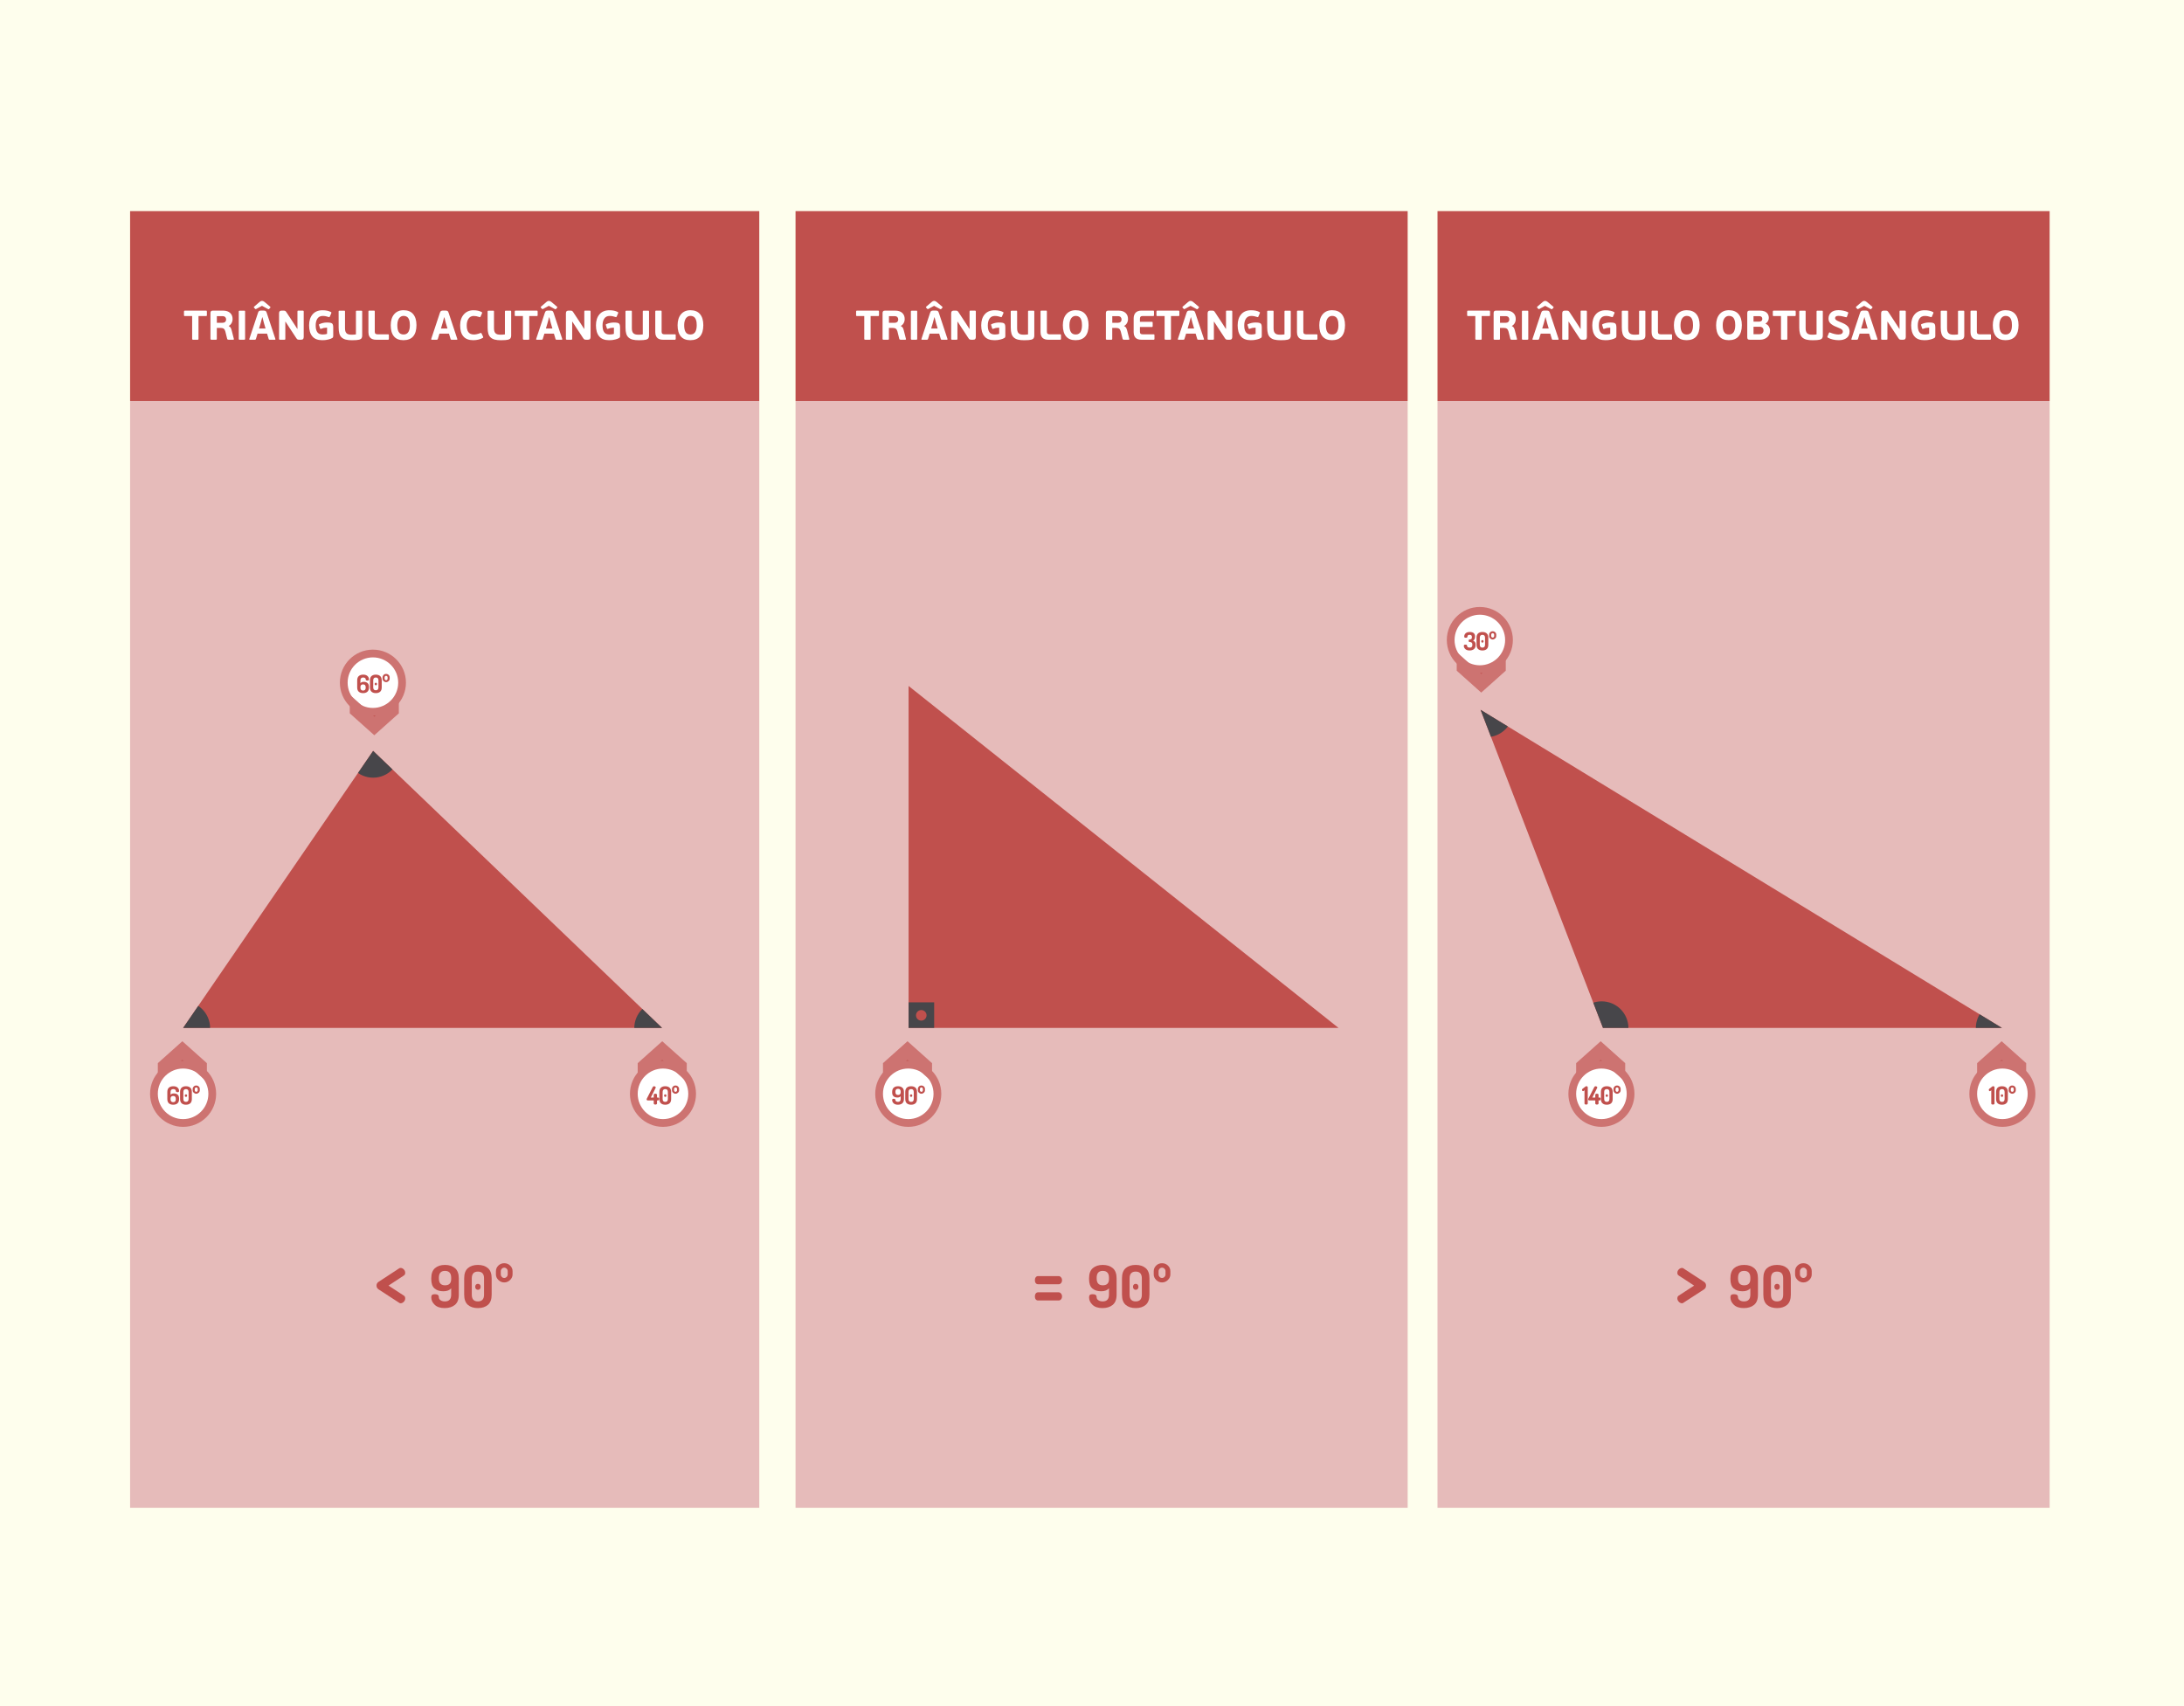 <?xml version="1.0" encoding="utf-8"?>
<!-- Generator: Adobe Illustrator 16.0.0, SVG Export Plug-In . SVG Version: 6.00 Build 0)  -->
<!DOCTYPE svg PUBLIC "-//W3C//DTD SVG 1.1//EN" "http://www.w3.org/Graphics/SVG/1.1/DTD/svg11.dtd">
<svg version="1.1" xmlns:x="http://ns.adobe.com/Extensibility/1.0/" xmlns:i="http://ns.adobe.com/AdobeIllustrator/10.0/" xmlns:graph="http://ns.adobe.com/Graphs/1.0/"
	 xmlns="http://www.w3.org/2000/svg" xmlns:xlink="http://www.w3.org/1999/xlink" x="0px" y="0px" width="1024px" height="800px"
	 viewBox="0 0 1024 800" enable-background="new 0 0 1024 800" xml:space="preserve">
<g id="background">
	<rect fill="#FEFEED" width="1024" height="800"/>
</g>
<g id="desenho_1_">
	<rect x="61" y="188" fill="#E6BBBA" width="295" height="519"/>
	<rect x="373" y="188" fill="#E6BBBA" width="287" height="519"/>
	<rect x="674" y="188" fill="#E6BBBA" width="287" height="519"/>
	<rect x="61" y="99" fill="#C0504D" width="295" height="89"/>
	<rect x="373" y="99" fill="#C0504D" width="287" height="89"/>
	<rect x="674" y="99" fill="#C0504D" width="287" height="89"/>
	<g>
		<defs>
			<polygon id="SVGID_1_" points="85.861,482 174.953,352.093 310.439,482 			"/>
		</defs>
		<use xlink:href="#SVGID_1_"  overflow="visible" fill="#C0504D"/>
		<clipPath id="SVGID_2_">
			<use xlink:href="#SVGID_1_"  overflow="visible"/>
		</clipPath>
		<circle clip-path="url(#SVGID_2_)" fill="#47464A" cx="174.953" cy="352.093" r="12.561"/>
		<circle clip-path="url(#SVGID_2_)" fill="#47464A" cx="85.953" cy="482.093" r="12.561"/>
		<circle clip-path="url(#SVGID_2_)" fill="#47464A" cx="309.953" cy="482.093" r="12.561"/>
	</g>
	<g>
		<defs>
			<polygon id="SVGID_3_" points="426,482 426,321.648 627.593,482 			"/>
		</defs>
		<use xlink:href="#SVGID_3_"  overflow="visible" fill="#C0504D"/>
		<clipPath id="SVGID_4_">
			<use xlink:href="#SVGID_3_"  overflow="visible"/>
		</clipPath>
		<rect x="425" y="470" clip-path="url(#SVGID_4_)" fill="#47464A" width="13" height="13"/>
		<circle clip-path="url(#SVGID_4_)" fill="#C0504D" cx="431.953" cy="476.093" r="2.475"/>
	</g>
	<g>
		<defs>
			<polygon id="SVGID_5_" points="751.574,482 694.184,332.825 938.66,482 			"/>
		</defs>
		<use xlink:href="#SVGID_5_"  overflow="visible" fill="#C0504D"/>
		<clipPath id="SVGID_6_">
			<use xlink:href="#SVGID_5_"  overflow="visible"/>
		</clipPath>
		<circle clip-path="url(#SVGID_6_)" fill="#47464A" cx="696.953" cy="333.093" r="12.561"/>
		<circle clip-path="url(#SVGID_6_)" fill="#47464A" cx="750.953" cy="482.093" r="12.561"/>
		<circle clip-path="url(#SVGID_6_)" fill="#47464A" cx="938.953" cy="482.093" r="12.561"/>
	</g>
</g>
<g id="texto">
	<g>
		<g>
			<line fill="#D99694" x1="86" y1="529" x2="86" y2="488"/>
			<g>
				<path fill="#C0504D" d="M89,495.057v18.937c0,1.673-1.326,3.03-3,3.03s-3-1.357-3-3.03v-18.937c0-1.675,1.326-3.031,3-3.031
					S89,493.382,89,495.057z"/>
				<g>
					<circle fill="#FFFFFF" cx="85.848" cy="512.898" r="13.67"/>
					<path fill="#CD7371" d="M101.336,512.898c0-8.54-6.948-15.488-15.488-15.488c-8.54,0-15.488,6.948-15.488,15.488
						c0,8.539,6.949,15.488,15.488,15.488C94.388,528.387,101.336,521.438,101.336,512.898
						C101.336,504.358,101.336,521.438,101.336,512.898z M73.995,512.898c0-6.537,5.316-11.853,11.853-11.853
						c6.538,0,11.852,5.315,11.852,11.853c0,6.536-5.313,11.852-11.852,11.852C79.311,524.75,73.995,519.435,73.995,512.898
						C73.995,506.361,73.995,519.435,73.995,512.898z"/>
				</g>
				<g>
					<polygon fill="#CD7371" points="97,507.235 85.5,496.957 74,507.235 74,498.514 85.5,488.239 97,498.514 					"/>
				</g>
			</g>
		</g>
		<g>
			<path fill="#C0504D" d="M78.451,515.313v-3.28c0-0.933,0.256-1.614,0.77-2.046c0.513-0.431,1.201-0.646,2.063-0.646
				c0.87,0,1.534,0.218,1.993,0.652c0.458,0.436,0.688,0.935,0.688,1.499c0,0.235-0.057,0.4-0.17,0.494
				c-0.114,0.094-0.296,0.141-0.547,0.141c-0.533,0-0.799-0.191-0.799-0.575c0-0.267-0.116-0.479-0.347-0.636
				c-0.231-0.156-0.516-0.234-0.853-0.234c-0.854,0-1.281,0.45-1.281,1.352v1.281c0.337-0.399,0.858-0.6,1.563-0.6
				c0.737,0,1.327,0.188,1.77,0.564c0.443,0.377,0.665,1,0.665,1.87v0.164c0,0.933-0.249,1.615-0.747,2.046
				c-0.498,0.432-1.166,0.646-2.005,0.646s-1.509-0.215-2.01-0.646C78.701,516.928,78.451,516.245,78.451,515.313z M79.967,515.432
				c0,0.916,0.416,1.374,1.246,1.374c0.815,0,1.223-0.458,1.223-1.374v-0.155c0-0.908-0.411-1.363-1.234-1.363
				c-0.823,0-1.234,0.419-1.234,1.256V515.432z"/>
			<path fill="#C0504D" d="M84.435,515.313v-3.28c0-0.933,0.249-1.614,0.747-2.046c0.498-0.431,1.166-0.646,2.004-0.646
				s1.509,0.216,2.011,0.646c0.501,0.432,0.752,1.113,0.752,2.046v3.28c0,0.933-0.251,1.615-0.752,2.046
				c-0.502,0.432-1.172,0.646-2.011,0.646s-1.507-0.215-2.004-0.646C84.684,516.928,84.435,516.245,84.435,515.313z M85.963,515.313
				c0,0.901,0.407,1.353,1.223,1.353c0.823,0,1.234-0.451,1.234-1.353v-3.28c0-0.901-0.411-1.352-1.234-1.352
				c-0.815,0-1.223,0.45-1.223,1.352V515.313z M86.798,514.169c-0.102-0.111-0.153-0.258-0.153-0.438
				c0-0.18,0.049-0.324,0.146-0.432c0.098-0.107,0.233-0.161,0.406-0.161c0.165,0,0.296,0.054,0.394,0.161
				c0.098,0.107,0.147,0.252,0.147,0.432c0,0.181-0.049,0.327-0.147,0.438c-0.098,0.112-0.229,0.168-0.394,0.168
				S86.9,514.281,86.798,514.169z"/>
			<path fill="#C0504D" d="M90.337,511.245v-0.647c0-0.431,0.161-0.805,0.482-1.122c0.321-0.318,0.715-0.477,1.182-0.477
				s0.862,0.157,1.187,0.471s0.488,0.689,0.488,1.128v0.647c0,0.423-0.168,0.797-0.503,1.122s-0.726,0.488-1.173,0.488
				c-0.439,0-0.826-0.163-1.161-0.488S90.337,511.668,90.337,511.245z M91.313,511.245c0,0.188,0.067,0.354,0.201,0.499
				c0.135,0.146,0.297,0.218,0.486,0.218c0.19,0,0.354-0.072,0.492-0.218c0.138-0.145,0.208-0.312,0.208-0.499v-0.647
				c0-0.188-0.069-0.353-0.208-0.493c-0.138-0.142-0.302-0.212-0.492-0.212c-0.189,0-0.352,0.07-0.486,0.212
				c-0.134,0.141-0.201,0.306-0.201,0.493V511.245z"/>
		</g>
	</g>
	<g>
		<g>
			<line fill="#D99694" x1="751" y1="529" x2="751" y2="488"/>
			<g>
				<path fill="#C0504D" d="M754,495.057v18.937c0,1.673-1.326,3.03-3,3.03s-3-1.357-3-3.03v-18.937c0-1.675,1.326-3.031,3-3.031
					S754,493.382,754,495.057z"/>
				<g>
					<circle fill="#FFFFFF" cx="750.848" cy="512.898" r="13.67"/>
					<path fill="#CD7371" d="M766.336,512.898c0-8.54-6.947-15.488-15.488-15.488c-8.539,0-15.488,6.948-15.488,15.488
						c0,8.539,6.949,15.488,15.488,15.488C759.389,528.387,766.336,521.438,766.336,512.898
						C766.336,504.358,766.336,521.438,766.336,512.898z M738.994,512.898c0-6.537,5.316-11.853,11.854-11.853
						c6.538,0,11.852,5.315,11.852,11.853c0,6.536-5.313,11.852-11.852,11.852C744.311,524.75,738.994,519.435,738.994,512.898
						C738.994,506.361,738.994,519.435,738.994,512.898z"/>
				</g>
				<g>
					<polygon fill="#CD7371" points="762,507.235 750.5,496.957 739,507.235 739,498.514 750.5,488.239 762,498.514 					"/>
				</g>
			</g>
		</g>
		<g>
			<path fill="#C0504D" d="M741.764,511.045c0-0.243,0.098-0.428,0.293-0.553l1.389-1.059c0.094-0.078,0.199-0.117,0.316-0.117
				c0.173,0,0.33,0.047,0.471,0.141c0.141,0.095,0.211,0.212,0.211,0.354v7.642c0,0.149-0.076,0.267-0.229,0.354
				c-0.152,0.086-0.332,0.129-0.535,0.129c-0.211,0-0.393-0.043-0.541-0.129c-0.148-0.087-0.223-0.204-0.223-0.354v-6.278
				l-0.377,0.377c-0.078,0.07-0.172,0.105-0.281,0.105c-0.142,0-0.26-0.063-0.354-0.188
				C741.811,511.343,741.764,511.201,741.764,511.045z"/>
			<path fill="#C0504D" d="M744.633,515.474c0-0.102,0.027-0.202,0.082-0.304l2.786-5.434c0.126-0.264,0.341-0.396,0.647-0.396
				c0.156,0,0.322,0.057,0.499,0.171c0.177,0.113,0.265,0.253,0.265,0.417c0,0.055-0.02,0.122-0.059,0.2l-2.258,4.515h1.375v-1.294
				c0-0.164,0.075-0.289,0.225-0.376c0.148-0.086,0.328-0.129,0.541-0.129c0.211,0,0.391,0.043,0.54,0.129
				c0.149,0.087,0.224,0.212,0.224,0.376v1.294h0.553c0.148,0,0.266,0.066,0.353,0.199c0.086,0.133,0.13,0.292,0.13,0.477
				c0,0.17-0.05,0.323-0.147,0.46c-0.099,0.137-0.21,0.204-0.335,0.204H749.5v1.449c0,0.155-0.074,0.278-0.224,0.368
				s-0.329,0.135-0.54,0.135c-0.205,0-0.383-0.045-0.535-0.135c-0.153-0.09-0.23-0.213-0.23-0.368v-1.449h-2.821
				c-0.149,0-0.272-0.046-0.37-0.138C744.682,515.752,744.633,515.628,744.633,515.474z"/>
			<path fill="#C0504D" d="M750.617,515.313v-3.28c0-0.933,0.248-1.614,0.746-2.046c0.498-0.431,1.166-0.646,2.005-0.646
				s1.509,0.216,2.011,0.646c0.502,0.432,0.752,1.113,0.752,2.046v3.28c0,0.933-0.25,1.615-0.752,2.046
				c-0.502,0.432-1.172,0.646-2.011,0.646s-1.507-0.215-2.005-0.646C750.865,516.928,750.617,516.245,750.617,515.313z
				 M752.146,515.313c0,0.901,0.407,1.353,1.223,1.353c0.823,0,1.234-0.451,1.234-1.353v-3.28c0-0.901-0.411-1.352-1.234-1.352
				c-0.815,0-1.223,0.45-1.223,1.352V515.313z M752.98,514.169c-0.102-0.111-0.152-0.258-0.152-0.438
				c0-0.18,0.049-0.324,0.146-0.432s0.232-0.161,0.405-0.161c0.165,0,0.296,0.054,0.394,0.161s0.147,0.252,0.147,0.432
				c0,0.181-0.05,0.327-0.147,0.438c-0.098,0.112-0.229,0.168-0.394,0.168S753.082,514.281,752.98,514.169z"/>
			<path fill="#C0504D" d="M756.52,511.245v-0.647c0-0.431,0.16-0.805,0.482-1.122c0.32-0.318,0.715-0.477,1.182-0.477
				c0.466,0,0.861,0.157,1.187,0.471s0.488,0.689,0.488,1.128v0.647c0,0.423-0.168,0.797-0.503,1.122s-0.727,0.488-1.173,0.488
				c-0.438,0-0.826-0.163-1.161-0.488S756.52,511.668,756.52,511.245z M757.495,511.245c0,0.188,0.067,0.354,0.201,0.499
				c0.135,0.146,0.297,0.218,0.486,0.218c0.19,0,0.354-0.072,0.492-0.218c0.138-0.145,0.208-0.312,0.208-0.499v-0.647
				c0-0.188-0.07-0.353-0.208-0.493c-0.138-0.142-0.302-0.212-0.492-0.212c-0.189,0-0.352,0.07-0.486,0.212
				c-0.134,0.141-0.201,0.306-0.201,0.493V511.245z"/>
		</g>
	</g>
	<g>
		<g>
			<line fill="#D99694" x1="939" y1="529" x2="939" y2="488"/>
			<g>
				<path fill="#C0504D" d="M942,495.057v18.937c0,1.673-1.326,3.03-3,3.03s-3-1.357-3-3.03v-18.937c0-1.675,1.326-3.031,3-3.031
					S942,493.382,942,495.057z"/>
				<g>
					<circle fill="#FFFFFF" cx="938.848" cy="512.898" r="13.67"/>
					<path fill="#CD7371" d="M954.336,512.898c0-8.54-6.947-15.488-15.488-15.488c-8.539,0-15.488,6.948-15.488,15.488
						c0,8.539,6.949,15.488,15.488,15.488C947.389,528.387,954.336,521.438,954.336,512.898
						C954.336,504.358,954.336,521.438,954.336,512.898z M926.994,512.898c0-6.537,5.316-11.853,11.854-11.853
						c6.538,0,11.852,5.315,11.852,11.853c0,6.536-5.313,11.852-11.852,11.852C932.311,524.75,926.994,519.435,926.994,512.898
						C926.994,506.361,926.994,519.435,926.994,512.898z"/>
				</g>
				<g>
					<polygon fill="#CD7371" points="950,507.235 938.5,496.957 927,507.235 927,498.514 938.5,488.239 950,498.514 					"/>
				</g>
			</g>
		</g>
		<g>
			<path fill="#C0504D" d="M932.479,511.045c0-0.243,0.099-0.428,0.295-0.553l1.387-1.059c0.094-0.078,0.2-0.117,0.318-0.117
				c0.172,0,0.328,0.047,0.47,0.141c0.142,0.095,0.212,0.212,0.212,0.354v7.642c0,0.149-0.076,0.267-0.229,0.354
				c-0.153,0.086-0.331,0.129-0.535,0.129c-0.212,0-0.392-0.043-0.541-0.129c-0.149-0.087-0.224-0.204-0.224-0.354v-6.278
				l-0.376,0.377c-0.078,0.07-0.173,0.105-0.282,0.105c-0.141,0-0.258-0.063-0.353-0.188
				C932.526,511.343,932.479,511.201,932.479,511.045z"/>
			<path fill="#C0504D" d="M935.9,515.313v-3.28c0-0.933,0.249-1.614,0.747-2.046c0.497-0.431,1.165-0.646,2.005-0.646
				c0.838,0,1.508,0.216,2.01,0.646c0.502,0.432,0.753,1.113,0.753,2.046v3.28c0,0.933-0.251,1.615-0.753,2.046
				c-0.502,0.432-1.172,0.646-2.01,0.646c-0.84,0-1.508-0.215-2.005-0.646C936.149,516.928,935.9,516.245,935.9,515.313z
				 M937.43,515.313c0,0.901,0.406,1.353,1.223,1.353c0.822,0,1.234-0.451,1.234-1.353v-3.28c0-0.901-0.412-1.352-1.234-1.352
				c-0.816,0-1.223,0.45-1.223,1.352V515.313z M938.264,514.169c-0.102-0.111-0.152-0.258-0.152-0.438
				c0-0.18,0.049-0.324,0.146-0.432s0.233-0.161,0.406-0.161c0.164,0,0.295,0.054,0.394,0.161c0.098,0.107,0.147,0.252,0.147,0.432
				c0,0.181-0.05,0.327-0.147,0.438c-0.099,0.112-0.229,0.168-0.394,0.168C938.499,514.337,938.365,514.281,938.264,514.169z"/>
			<path fill="#C0504D" d="M941.803,511.245v-0.647c0-0.431,0.16-0.805,0.482-1.122c0.321-0.318,0.715-0.477,1.182-0.477
				s0.861,0.157,1.188,0.471c0.324,0.313,0.488,0.689,0.488,1.128v0.647c0,0.423-0.168,0.797-0.504,1.122
				c-0.334,0.325-0.726,0.488-1.172,0.488c-0.439,0-0.826-0.163-1.162-0.488C941.971,512.042,941.803,511.668,941.803,511.245z
				 M942.779,511.245c0,0.188,0.066,0.354,0.201,0.499c0.135,0.146,0.297,0.218,0.486,0.218s0.354-0.072,0.492-0.218
				c0.138-0.145,0.207-0.312,0.207-0.499v-0.647c0-0.188-0.069-0.353-0.207-0.493c-0.139-0.142-0.303-0.212-0.492-0.212
				s-0.352,0.07-0.486,0.212c-0.135,0.141-0.201,0.306-0.201,0.493V511.245z"/>
		</g>
	</g>
	<g>
		<g>
			<line fill="#D99694" x1="175" y1="304" x2="175" y2="345"/>
			<g>
				<path fill="#C0504D" d="M172,337.943v-18.937c0-1.673,1.326-3.03,3-3.03s3,1.357,3,3.03v18.937c0,1.675-1.326,3.031-3,3.031
					S172,339.618,172,337.943z"/>
				<g>
					<circle fill="#FFFFFF" cx="174.847" cy="320.102" r="13.67"/>
					<path fill="#CD7371" d="M159.359,320.102c0,8.54,6.948,15.488,15.488,15.488c8.54,0,15.488-6.948,15.488-15.488
						c0-8.539-6.949-15.488-15.488-15.488C166.307,304.613,159.359,311.563,159.359,320.102
						C159.359,328.642,159.359,311.563,159.359,320.102z M186.701,320.102c0,6.537-5.316,11.853-11.853,11.853
						c-6.538,0-11.852-5.315-11.852-11.853c0-6.536,5.313-11.852,11.852-11.852C181.384,308.25,186.701,313.565,186.701,320.102
						C186.701,326.639,186.701,313.565,186.701,320.102z"/>
				</g>
				<g>
					<polygon fill="#CD7371" points="164,325.765 175.5,336.043 187,325.765 187,334.486 175.5,344.761 164,334.486 					"/>
				</g>
			</g>
		</g>
		<g>
			<path fill="#C0504D" d="M167.478,322.313v-3.28c0-0.933,0.256-1.614,0.77-2.046c0.513-0.431,1.201-0.646,2.063-0.646
				c0.87,0,1.534,0.218,1.993,0.652c0.458,0.436,0.688,0.935,0.688,1.499c0,0.235-0.057,0.4-0.17,0.494
				c-0.114,0.094-0.296,0.141-0.547,0.141c-0.533,0-0.799-0.191-0.799-0.575c0-0.267-0.116-0.479-0.347-0.636
				c-0.231-0.156-0.516-0.234-0.853-0.234c-0.854,0-1.281,0.45-1.281,1.352v1.281c0.337-0.399,0.858-0.6,1.563-0.6
				c0.737,0,1.327,0.188,1.77,0.564c0.443,0.377,0.665,1,0.665,1.87v0.164c0,0.933-0.249,1.615-0.747,2.046
				c-0.498,0.432-1.166,0.646-2.005,0.646s-1.509-0.215-2.01-0.646C167.729,323.928,167.478,323.245,167.478,322.313z
				 M168.995,322.432c0,0.916,0.416,1.374,1.246,1.374c0.815,0,1.223-0.458,1.223-1.374v-0.155c0-0.908-0.411-1.363-1.234-1.363
				c-0.823,0-1.234,0.419-1.234,1.256V322.432z"/>
			<path fill="#C0504D" d="M173.462,322.313v-3.28c0-0.933,0.249-1.614,0.747-2.046c0.498-0.431,1.166-0.646,2.004-0.646
				s1.509,0.216,2.011,0.646c0.501,0.432,0.752,1.113,0.752,2.046v3.28c0,0.933-0.251,1.615-0.752,2.046
				c-0.502,0.432-1.172,0.646-2.011,0.646s-1.507-0.215-2.004-0.646C173.711,323.928,173.462,323.245,173.462,322.313z
				 M174.991,322.313c0,0.901,0.407,1.353,1.223,1.353c0.823,0,1.234-0.451,1.234-1.353v-3.28c0-0.901-0.411-1.352-1.234-1.352
				c-0.815,0-1.223,0.45-1.223,1.352V322.313z M175.826,321.169c-0.102-0.111-0.153-0.258-0.153-0.438
				c0-0.18,0.049-0.324,0.146-0.432c0.098-0.107,0.233-0.161,0.406-0.161c0.165,0,0.296,0.054,0.394,0.161
				c0.098,0.107,0.147,0.252,0.147,0.432c0,0.181-0.049,0.327-0.147,0.438c-0.098,0.112-0.229,0.168-0.394,0.168
				S175.927,321.281,175.826,321.169z"/>
			<path fill="#C0504D" d="M179.364,318.245v-0.647c0-0.431,0.161-0.805,0.482-1.122c0.321-0.318,0.715-0.477,1.182-0.477
				s0.862,0.157,1.187,0.471s0.488,0.689,0.488,1.128v0.647c0,0.423-0.168,0.797-0.503,1.122s-0.726,0.488-1.173,0.488
				c-0.439,0-0.826-0.163-1.161-0.488S179.364,318.668,179.364,318.245z M180.34,318.245c0,0.188,0.067,0.354,0.201,0.499
				c0.135,0.146,0.297,0.218,0.486,0.218c0.19,0,0.354-0.072,0.492-0.218c0.138-0.145,0.208-0.312,0.208-0.499v-0.647
				c0-0.188-0.069-0.353-0.208-0.493c-0.138-0.142-0.302-0.212-0.492-0.212c-0.189,0-0.352,0.07-0.486,0.212
				c-0.134,0.141-0.201,0.306-0.201,0.493V318.245z"/>
		</g>
	</g>
	<g>
		<g>
			<line fill="#D99694" x1="694" y1="284" x2="694" y2="325"/>
			<g>
				<path fill="#C0504D" d="M691,317.943v-18.937c0-1.673,1.326-3.03,3-3.03s3,1.357,3,3.03v18.937c0,1.675-1.326,3.031-3,3.031
					S691,319.618,691,317.943z"/>
				<g>
					<circle fill="#FFFFFF" cx="693.848" cy="300.102" r="13.67"/>
					<path fill="#CD7371" d="M678.359,300.102c0,8.54,6.947,15.488,15.488,15.488c8.539,0,15.488-6.948,15.488-15.488
						c0-8.539-6.949-15.488-15.488-15.488C685.307,284.613,678.359,291.563,678.359,300.102
						C678.359,308.642,678.359,291.563,678.359,300.102z M705.701,300.102c0,6.537-5.316,11.853-11.854,11.853
						c-6.538,0-11.852-5.315-11.852-11.853c0-6.536,5.313-11.852,11.852-11.852C700.385,288.25,705.701,293.565,705.701,300.102
						C705.701,306.639,705.701,293.565,705.701,300.102z"/>
				</g>
				<g>
					<polygon fill="#CD7371" points="683,305.765 694.5,316.043 706,305.765 706,314.486 694.5,324.761 683,314.486 					"/>
				</g>
			</g>
		</g>
		<g>
			<path fill="#C0504D" d="M686.337,302.865c0-0.228,0.055-0.384,0.165-0.471c0.109-0.086,0.297-0.129,0.563-0.129
				c0.306,0,0.514,0.041,0.624,0.123c0.109,0.083,0.164,0.222,0.164,0.418c0,0.267,0.109,0.476,0.329,0.629
				c0.22,0.152,0.517,0.229,0.894,0.229c0.439,0,0.758-0.101,0.958-0.3c0.2-0.2,0.3-0.523,0.3-0.971v-0.223
				c0-0.745-0.432-1.117-1.293-1.117c-0.298,0-0.447-0.2-0.447-0.6s0.152-0.6,0.455-0.6c0.342,0,0.607-0.076,0.793-0.229
				c0.188-0.151,0.281-0.458,0.281-0.918c0-0.686-0.346-1.028-1.035-1.028c-0.697,0-1.047,0.261-1.047,0.783
				c0,0.39-0.242,0.585-0.729,0.585c-0.329,0-0.543-0.045-0.641-0.135s-0.146-0.263-0.146-0.521c0-0.229,0.043-0.454,0.129-0.679
				c0.086-0.224,0.221-0.442,0.405-0.655c0.185-0.212,0.452-0.386,0.806-0.519c0.353-0.134,0.764-0.201,1.234-0.201
				c1.662,0,2.492,0.704,2.492,2.112c0,0.469-0.08,0.876-0.243,1.224c-0.162,0.348-0.39,0.588-0.683,0.721
				c0.798,0.313,1.197,0.905,1.197,1.775v0.223c0,0.894-0.262,1.553-0.783,1.976c-0.521,0.424-1.201,0.635-2.039,0.635
				c-0.886,0-1.559-0.219-2.017-0.658C686.566,303.908,686.337,303.414,686.337,302.865z"/>
			<path fill="#C0504D" d="M692.298,302.313v-3.28c0-0.933,0.249-1.614,0.747-2.046c0.497-0.431,1.165-0.646,2.004-0.646
				s1.509,0.216,2.011,0.646c0.501,0.432,0.753,1.113,0.753,2.046v3.28c0,0.933-0.252,1.615-0.753,2.046
				c-0.502,0.432-1.172,0.646-2.011,0.646s-1.507-0.215-2.004-0.646C692.547,303.928,692.298,303.245,692.298,302.313z
				 M693.826,302.313c0,0.901,0.407,1.353,1.223,1.353c0.823,0,1.234-0.451,1.234-1.353v-3.28c0-0.901-0.411-1.352-1.234-1.352
				c-0.815,0-1.223,0.45-1.223,1.352V302.313z M694.661,301.169c-0.103-0.111-0.153-0.258-0.153-0.438
				c0-0.18,0.049-0.324,0.146-0.432c0.099-0.107,0.234-0.161,0.406-0.161c0.164,0,0.296,0.054,0.395,0.161
				c0.098,0.107,0.146,0.252,0.146,0.432c0,0.181-0.049,0.327-0.146,0.438c-0.099,0.112-0.23,0.168-0.395,0.168
				S694.763,301.281,694.661,301.169z"/>
			<path fill="#C0504D" d="M698.199,298.245v-0.647c0-0.431,0.161-0.805,0.482-1.122c0.322-0.318,0.716-0.477,1.182-0.477
				c0.467,0,0.862,0.157,1.188,0.471s0.488,0.689,0.488,1.128v0.647c0,0.423-0.168,0.797-0.503,1.122s-0.726,0.488-1.173,0.488
				c-0.439,0-0.826-0.163-1.161-0.488S698.199,298.668,698.199,298.245z M699.176,298.245c0,0.188,0.066,0.354,0.201,0.499
				c0.135,0.146,0.297,0.218,0.486,0.218s0.354-0.072,0.492-0.218c0.139-0.145,0.207-0.312,0.207-0.499v-0.647
				c0-0.188-0.068-0.353-0.207-0.493c-0.139-0.142-0.303-0.212-0.492-0.212s-0.352,0.07-0.486,0.212
				c-0.135,0.141-0.201,0.306-0.201,0.493V298.245z"/>
		</g>
	</g>
	<g>
		<g>
			<line fill="#D99694" x1="311" y1="529" x2="311" y2="488"/>
			<g>
				<path fill="#C0504D" d="M314,495.057v18.937c0,1.673-1.326,3.03-3,3.03s-3-1.357-3-3.03v-18.937c0-1.675,1.326-3.031,3-3.031
					S314,493.382,314,495.057z"/>
				<g>
					<circle fill="#FFFFFF" cx="310.848" cy="512.898" r="13.67"/>
					<path fill="#CD7371" d="M326.336,512.898c0-8.54-6.948-15.488-15.488-15.488c-8.54,0-15.488,6.948-15.488,15.488
						c0,8.539,6.949,15.488,15.488,15.488C319.388,528.387,326.336,521.438,326.336,512.898
						C326.336,504.358,326.336,521.438,326.336,512.898z M298.995,512.898c0-6.537,5.316-11.853,11.853-11.853
						c6.538,0,11.852,5.315,11.852,11.853c0,6.536-5.313,11.852-11.852,11.852C304.311,524.75,298.995,519.435,298.995,512.898
						C298.995,506.361,298.995,519.435,298.995,512.898z"/>
				</g>
				<g>
					<polygon fill="#CD7371" points="322,507.235 310.5,496.957 299,507.235 299,498.514 310.5,488.239 322,498.514 					"/>
				</g>
			</g>
		</g>
		<g>
			<path fill="#C0504D" d="M303.174,515.474c0-0.102,0.027-0.202,0.082-0.304l2.787-5.434c0.125-0.264,0.341-0.396,0.647-0.396
				c0.156,0,0.323,0.057,0.5,0.171c0.176,0.113,0.265,0.253,0.265,0.417c0,0.055-0.02,0.122-0.059,0.2l-2.257,4.515h1.375v-1.294
				c0-0.164,0.075-0.289,0.224-0.376c0.149-0.086,0.329-0.129,0.541-0.129c0.211,0,0.392,0.043,0.541,0.129
				c0.149,0.087,0.224,0.212,0.224,0.376v1.294h0.552c0.149,0,0.267,0.066,0.353,0.199c0.086,0.133,0.129,0.292,0.129,0.477
				c0,0.17-0.049,0.323-0.147,0.46c-0.098,0.137-0.21,0.204-0.335,0.204h-0.552v1.449c0,0.155-0.075,0.278-0.224,0.368
				s-0.329,0.135-0.541,0.135c-0.204,0-0.382-0.045-0.535-0.135s-0.229-0.213-0.229-0.368v-1.449h-2.822
				c-0.149,0-0.272-0.046-0.37-0.138C303.223,515.752,303.174,515.628,303.174,515.474z"/>
			<path fill="#C0504D" d="M309.159,515.313v-3.28c0-0.933,0.249-1.614,0.747-2.046c0.498-0.431,1.166-0.646,2.004-0.646
				s1.509,0.216,2.011,0.646c0.501,0.432,0.752,1.113,0.752,2.046v3.28c0,0.933-0.251,1.615-0.752,2.046
				c-0.502,0.432-1.172,0.646-2.011,0.646s-1.507-0.215-2.004-0.646C309.408,516.928,309.159,516.245,309.159,515.313z
				 M310.688,515.313c0,0.901,0.407,1.353,1.223,1.353c0.823,0,1.234-0.451,1.234-1.353v-3.28c0-0.901-0.411-1.352-1.234-1.352
				c-0.815,0-1.223,0.45-1.223,1.352V515.313z M311.522,514.169c-0.102-0.111-0.153-0.258-0.153-0.438
				c0-0.18,0.049-0.324,0.146-0.432c0.098-0.107,0.233-0.161,0.406-0.161c0.165,0,0.296,0.054,0.394,0.161
				c0.098,0.107,0.147,0.252,0.147,0.432c0,0.181-0.049,0.327-0.147,0.438c-0.098,0.112-0.229,0.168-0.394,0.168
				S311.624,514.281,311.522,514.169z"/>
			<path fill="#C0504D" d="M315.061,511.245v-0.647c0-0.431,0.161-0.805,0.482-1.122c0.321-0.318,0.715-0.477,1.182-0.477
				s0.862,0.157,1.187,0.471s0.488,0.689,0.488,1.128v0.647c0,0.423-0.168,0.797-0.503,1.122s-0.726,0.488-1.173,0.488
				c-0.439,0-0.826-0.163-1.161-0.488S315.061,511.668,315.061,511.245z M316.037,511.245c0,0.188,0.067,0.354,0.201,0.499
				c0.135,0.146,0.297,0.218,0.486,0.218c0.19,0,0.354-0.072,0.492-0.218c0.138-0.145,0.208-0.312,0.208-0.499v-0.647
				c0-0.188-0.069-0.353-0.208-0.493c-0.138-0.142-0.302-0.212-0.492-0.212c-0.189,0-0.352,0.07-0.486,0.212
				c-0.134,0.141-0.201,0.306-0.201,0.493V511.245z"/>
		</g>
	</g>
	<g>
		<g>
			<line fill="#D99694" x1="426" y1="529" x2="426" y2="488"/>
			<g>
				<path fill="#C0504D" d="M429,495.057v18.937c0,1.673-1.326,3.03-3,3.03s-3-1.357-3-3.03v-18.937c0-1.675,1.326-3.031,3-3.031
					S429,493.382,429,495.057z"/>
				<g>
					<circle fill="#FFFFFF" cx="425.848" cy="512.898" r="13.67"/>
					<path fill="#CD7371" d="M441.336,512.898c0-8.54-6.948-15.488-15.488-15.488c-8.54,0-15.488,6.948-15.488,15.488
						c0,8.539,6.949,15.488,15.488,15.488C434.388,528.387,441.336,521.438,441.336,512.898
						C441.336,504.358,441.336,521.438,441.336,512.898z M413.995,512.898c0-6.537,5.316-11.853,11.853-11.853
						c6.538,0,11.852,5.315,11.852,11.853c0,6.536-5.313,11.852-11.852,11.852C419.311,524.75,413.995,519.435,413.995,512.898
						C413.995,506.361,413.995,519.435,413.995,512.898z"/>
				</g>
				<g>
					<polygon fill="#CD7371" points="437,507.235 425.5,496.957 414,507.235 414,498.514 425.5,488.239 437,498.514 					"/>
				</g>
			</g>
		</g>
		<g>
			<path fill="#C0504D" d="M418.304,515.854c0-0.235,0.057-0.399,0.17-0.494c0.113-0.094,0.296-0.141,0.547-0.141
				c0.533,0,0.799,0.192,0.799,0.576c0,0.267,0.116,0.478,0.347,0.635c0.231,0.157,0.519,0.235,0.864,0.235
				c0.847,0,1.27-0.451,1.27-1.353v-1.281c-0.337,0.399-0.858,0.6-1.564,0.6c-0.737,0-1.327-0.188-1.77-0.564
				s-0.664-0.999-0.664-1.869v-0.165c0-0.933,0.25-1.614,0.752-2.046c0.501-0.431,1.167-0.646,1.999-0.646
				c0.839,0,1.511,0.218,2.017,0.652c0.505,0.436,0.758,1.115,0.758,2.04v3.28c0,0.933-0.259,1.615-0.776,2.046
				c-0.518,0.432-1.208,0.646-2.069,0.646c-0.862,0-1.525-0.219-1.987-0.658C418.535,516.908,418.304,516.41,418.304,515.854z
				 M419.832,512.069c0,0.908,0.412,1.362,1.234,1.362c0.823,0,1.235-0.418,1.235-1.255v-0.263c0-0.917-0.416-1.375-1.247-1.375
				c-0.815,0-1.223,0.458-1.223,1.375V512.069z"/>
			<path fill="#C0504D" d="M424.441,515.313v-3.28c0-0.933,0.249-1.614,0.747-2.046c0.498-0.431,1.166-0.646,2.004-0.646
				s1.509,0.216,2.011,0.646c0.501,0.432,0.752,1.113,0.752,2.046v3.28c0,0.933-0.251,1.615-0.752,2.046
				c-0.502,0.432-1.172,0.646-2.011,0.646s-1.507-0.215-2.004-0.646C424.689,516.928,424.441,516.245,424.441,515.313z
				 M425.969,515.313c0,0.901,0.407,1.353,1.223,1.353c0.823,0,1.234-0.451,1.234-1.353v-3.28c0-0.901-0.411-1.352-1.234-1.352
				c-0.815,0-1.223,0.45-1.223,1.352V515.313z M426.804,514.169c-0.102-0.111-0.153-0.258-0.153-0.438
				c0-0.18,0.049-0.324,0.146-0.432c0.098-0.107,0.233-0.161,0.406-0.161c0.165,0,0.296,0.054,0.394,0.161
				c0.098,0.107,0.147,0.252,0.147,0.432c0,0.181-0.049,0.327-0.147,0.438c-0.098,0.112-0.229,0.168-0.394,0.168
				S426.906,514.281,426.804,514.169z"/>
			<path fill="#C0504D" d="M430.343,511.245v-0.647c0-0.431,0.161-0.805,0.482-1.122c0.321-0.318,0.715-0.477,1.182-0.477
				s0.862,0.157,1.187,0.471s0.488,0.689,0.488,1.128v0.647c0,0.423-0.168,0.797-0.503,1.122s-0.726,0.488-1.173,0.488
				c-0.439,0-0.826-0.163-1.161-0.488S430.343,511.668,430.343,511.245z M431.319,511.245c0,0.188,0.067,0.354,0.201,0.499
				c0.135,0.146,0.297,0.218,0.486,0.218c0.19,0,0.354-0.072,0.492-0.218c0.138-0.145,0.208-0.312,0.208-0.499v-0.647
				c0-0.188-0.069-0.353-0.208-0.493c-0.138-0.142-0.302-0.212-0.492-0.212c-0.189,0-0.352,0.07-0.486,0.212
				c-0.134,0.141-0.201,0.306-0.201,0.493V511.245z"/>
		</g>
	</g>
	<g>
		<path fill="#C0504D" d="M176.536,602.823c0-0.774,0.337-1.374,1.012-1.799l9.666-6.331c0.174-0.1,0.387-0.15,0.637-0.15
			c0.524,0,1.011,0.225,1.461,0.675c0.45,0.449,0.674,0.986,0.674,1.61c0,0.575-0.2,0.987-0.6,1.236l-7.231,4.759l7.231,4.721
			c0.399,0.25,0.6,0.674,0.6,1.273c0,0.625-0.225,1.162-0.674,1.611s-0.937,0.675-1.461,0.675c-0.275,0-0.487-0.063-0.637-0.188
			l-9.666-6.295C176.873,604.172,176.536,603.572,176.536,602.823z"/>
		<path fill="#C0504D" d="M202.205,608.34c0-0.55,0.132-0.934,0.398-1.153c0.265-0.22,0.691-0.33,1.277-0.33
			c1.245,0,1.868,0.449,1.868,1.346c0,0.623,0.27,1.117,0.81,1.483s1.213,0.549,2.019,0.549c1.978,0,2.966-1.053,2.966-3.158v-2.994
			c-0.788,0.935-2.005,1.401-3.653,1.401c-1.721,0-3.099-0.439-4.133-1.318c-1.035-0.879-1.552-2.335-1.552-4.367v-0.385
			c0-2.179,0.585-3.771,1.758-4.779c1.171-1.007,2.728-1.511,4.669-1.511c1.959,0,3.529,0.509,4.71,1.524
			c1.181,1.017,1.771,2.605,1.771,4.766v7.663c0,2.18-0.604,3.772-1.813,4.779s-2.82,1.511-4.834,1.511
			c-2.015,0-3.562-0.513-4.642-1.538S202.205,609.64,202.205,608.34z M205.775,599.499c0,2.122,0.961,3.183,2.884,3.183
			c1.923,0,2.884-0.978,2.884-2.932v-0.614c0-2.141-0.971-3.211-2.912-3.211c-1.904,0-2.856,1.07-2.856,3.211V599.499z"/>
		<path fill="#C0504D" d="M217.64,607.076v-7.663c0-2.179,0.581-3.771,1.744-4.779c1.163-1.007,2.724-1.511,4.683-1.511
			c1.959,0,3.525,0.504,4.697,1.511c1.171,1.008,1.758,2.601,1.758,4.779v7.663c0,2.18-0.586,3.772-1.758,4.779
			c-1.172,1.007-2.738,1.511-4.697,1.511c-1.959,0-3.521-0.504-4.683-1.511S217.64,609.256,217.64,607.076z M221.21,607.076
			c0,2.105,0.952,3.158,2.856,3.158c1.923,0,2.884-1.053,2.884-3.158v-7.663c0-2.105-0.961-3.158-2.884-3.158
			c-1.904,0-2.856,1.053-2.856,3.158V607.076z M223.161,604.405c-0.238-0.261-0.357-0.603-0.357-1.024s0.114-0.758,0.343-1.009
			c0.229-0.251,0.544-0.377,0.947-0.377c0.385,0,0.691,0.126,0.92,0.377c0.229,0.251,0.343,0.587,0.343,1.009
			s-0.115,0.764-0.343,1.024c-0.229,0.261-0.536,0.392-0.92,0.392C223.71,604.797,223.398,604.666,223.161,604.405z"/>
		<path fill="#C0504D" d="M232.526,597.573v-1.511c0-1.007,0.375-1.882,1.126-2.623c0.751-0.742,1.671-1.112,2.76-1.112
			s2.014,0.366,2.774,1.099c0.759,0.732,1.14,1.611,1.14,2.637v1.511c0,0.988-0.392,1.863-1.174,2.623s-1.696,1.14-2.74,1.14
			c-1.025,0-1.93-0.38-2.712-1.14C232.917,599.437,232.526,598.562,232.526,597.573z M234.806,597.573
			c0,0.439,0.156,0.828,0.471,1.167c0.314,0.339,0.692,0.508,1.136,0.508c0.443,0,0.826-0.169,1.149-0.508s0.485-0.728,0.485-1.167
			v-1.511c0-0.439-0.162-0.824-0.485-1.153c-0.323-0.33-0.707-0.495-1.149-0.495c-0.443,0-0.822,0.165-1.136,0.495
			c-0.314,0.329-0.471,0.714-0.471,1.153V597.573z"/>
	</g>
	<g>
		<path fill="#FFFFFF" d="M86.263,147.815v-1.739c0-0.164,0.023-0.273,0.071-0.327c0.047-0.055,0.145-0.081,0.291-0.081h9.988
			c0.159,0,0.263,0.026,0.314,0.081c0.051,0.054,0.076,0.163,0.076,0.327v1.739c0,0.261-0.13,0.391-0.392,0.391h-3.543v10.683
			c0,0.165-0.028,0.274-0.085,0.328s-0.183,0.081-0.377,0.081h-2.068c-0.158,0-0.271-0.03-0.34-0.09
			c-0.069-0.061-0.104-0.167-0.104-0.319v-10.683h-3.468C86.384,148.206,86.263,148.076,86.263,147.815z"/>
		<path fill="#FFFFFF" d="M98.677,158.889v-12.052c0-0.412,0.082-0.713,0.247-0.903c0.165-0.189,0.469-0.285,0.913-0.285h4.771
			c1.4,0,2.49,0.354,3.27,1.063c0.779,0.707,1.169,1.668,1.169,2.881c0,0.681-0.158,1.312-0.475,1.894s-0.76,1.025-1.331,1.33
			l0.019,0.095c0.398,0.178,0.693,0.427,0.883,0.747c0.189,0.319,0.354,0.752,0.494,1.298l0.993,3.898
			c0.023,0.044,0.036,0.088,0.036,0.132c0,0.058-0.013,0.11-0.038,0.161c-0.051,0.101-0.146,0.151-0.286,0.151h-2.044
			c-0.133,0-0.238-0.005-0.314-0.015c-0.076-0.009-0.163-0.044-0.262-0.104c-0.098-0.06-0.166-0.15-0.204-0.271l-0.854-3.44
			c-0.165-0.621-0.41-1.061-0.736-1.316c-0.327-0.257-0.788-0.386-1.383-0.386h-1.891v5.123c0,0.185-0.025,0.299-0.076,0.343
			s-0.174,0.066-0.371,0.066h-2.082c-0.159,0-0.272-0.03-0.342-0.09C98.711,159.147,98.677,159.041,98.677,158.889z
			 M101.671,151.371h2.585c0.564,0,0.998-0.144,1.302-0.431s0.457-0.67,0.457-1.147c0-0.191-0.027-0.371-0.081-0.54
			s-0.141-0.332-0.261-0.488c-0.121-0.156-0.296-0.282-0.528-0.378c-0.231-0.096-0.505-0.144-0.822-0.144h-2.652V151.371z"/>
		<path fill="#FFFFFF" d="M111.946,158.889v-12.813c0-0.151,0.035-0.258,0.104-0.318c0.07-0.06,0.183-0.09,0.341-0.09h2.056
			c0.195,0,0.324,0.026,0.383,0.081c0.06,0.054,0.09,0.163,0.09,0.327v12.813c0,0.165-0.03,0.274-0.09,0.328
			c-0.06,0.054-0.188,0.081-0.383,0.081h-2.056c-0.158,0-0.271-0.03-0.341-0.09C111.98,159.147,111.946,159.041,111.946,158.889z"/>
		<path fill="#FFFFFF" d="M116.908,158.908l4.049-12.204c0.127-0.419,0.293-0.702,0.499-0.851c0.206-0.149,0.512-0.224,0.917-0.224
			h1.169c0.462,0,0.793,0.064,0.993,0.194s0.375,0.423,0.527,0.88l4.049,12.204c0.044,0.076,0.046,0.16,0.005,0.252
			c-0.042,0.092-0.128,0.138-0.262,0.138h-2.319c-0.114,0-0.203-0.005-0.266-0.015c-0.063-0.009-0.122-0.038-0.176-0.086
			c-0.054-0.048-0.094-0.119-0.119-0.215l-0.76-2.546h-4.458l-0.76,2.488c-0.038,0.141-0.094,0.237-0.167,0.292
			c-0.073,0.054-0.198,0.081-0.375,0.081h-2.281C116.926,159.298,116.838,159.168,116.908,158.908z M119.003,144.038
			c-0.003-0.054,0.036-0.125,0.119-0.214l2.595-2.243c0.399-0.336,0.773-0.504,1.122-0.504c0.38,0,0.776,0.168,1.188,0.504
			l2.633,2.224c0.114,0.108,0.171,0.198,0.171,0.271c0,0.073-0.044,0.151-0.133,0.233l-0.551,0.608
			c-0.114,0.133-0.295,0.123-0.542-0.028l-2.766-1.492l-2.68,1.454c-0.121,0.076-0.214,0.114-0.28,0.114
			c-0.067,0-0.151-0.051-0.252-0.152l-0.504-0.523C119.046,144.176,119.006,144.092,119.003,144.038z M121.46,154.042h3.051
			l-0.731-2.472l-0.723-2.785h-0.114l-0.742,2.785L121.46,154.042z"/>
		<path fill="#FFFFFF" d="M130.842,158.889v-11.871c0-0.507,0.092-0.861,0.275-1.064c0.184-0.203,0.513-0.305,0.989-0.305h0.817
			c0.393,0,0.675,0.053,0.846,0.157c0.171,0.104,0.374,0.347,0.608,0.727l3.308,5.038l1.683,2.623h0.095v-8.136
			c0-0.158,0.028-0.267,0.085-0.323s0.177-0.086,0.361-0.086h2.044c0.298,0,0.447,0.137,0.447,0.409v11.9
			c0,0.449-0.092,0.785-0.276,1.007c-0.184,0.223-0.513,0.333-0.988,0.333h-0.817c-0.393,0-0.677-0.051-0.851-0.152
			c-0.174-0.101-0.378-0.336-0.613-0.703l-3.108-4.715l-1.873-2.898h-0.095v8.06c0,0.165-0.029,0.274-0.085,0.328
			c-0.057,0.054-0.178,0.081-0.361,0.081h-2.043c-0.159,0-0.272-0.03-0.342-0.09C130.876,159.147,130.842,159.041,130.842,158.889z"
			/>
		<path fill="#FFFFFF" d="M144.928,152.562c0-2.174,0.548-3.897,1.646-5.172s2.645-1.912,4.643-1.912
			c1.614,0,2.922,0.277,3.926,0.831c0.152,0.082,0.238,0.159,0.257,0.231s-0.022,0.222-0.124,0.448l-0.601,1.369
			c-0.07,0.189-0.14,0.301-0.209,0.336c-0.07,0.034-0.197,0.02-0.382-0.046c-0.908-0.333-1.826-0.499-2.752-0.499
			c-1.099,0-1.925,0.403-2.481,1.209c-0.555,0.807-0.833,1.88-0.833,3.223c0,0.668,0.054,1.252,0.162,1.75s0.284,0.942,0.528,1.333
			c0.245,0.392,0.584,0.686,1.019,0.885c0.435,0.198,0.963,0.298,1.586,0.298c0.812,0,1.488-0.099,2.028-0.295l0.019-2.88
			c-0.127-0.006-0.254-0.01-0.381-0.01c-0.8,0-1.568,0.159-2.304,0.476c-0.184,0.076-0.313,0.111-0.386,0.104
			c-0.073-0.006-0.141-0.078-0.205-0.216l-0.505-1.553c-0.051-0.1-0.063-0.188-0.038-0.267s0.105-0.148,0.238-0.211
			c0.476-0.23,1.022-0.416,1.638-0.557c0.616-0.14,1.225-0.21,1.828-0.21c0.712,0,1.278,0.044,1.697,0.132
			c0.534,0.12,0.884,0.347,1.049,0.681c0.166,0.334,0.248,0.832,0.248,1.493v4.063c0,0.208-0.032,0.382-0.095,0.521
			s-0.19,0.268-0.381,0.387c-0.47,0.277-1.047,0.498-1.73,0.662c-0.683,0.163-1.247,0.263-1.691,0.298
			c-0.445,0.034-0.877,0.052-1.296,0.052c-2.074,0-3.611-0.602-4.614-1.806C145.429,156.508,144.928,154.791,144.928,152.562z"/>
		<path fill="#FFFFFF" d="M158.767,146.076c0-0.151,0.036-0.258,0.109-0.318c0.073-0.06,0.185-0.09,0.337-0.09h2.082
			c0.196,0,0.323,0.026,0.38,0.081c0.057,0.054,0.086,0.163,0.086,0.327v7.728c0,0.558,0.046,1.023,0.138,1.397
			s0.253,0.695,0.485,0.965c0.231,0.27,0.548,0.466,0.95,0.589c0.402,0.124,0.911,0.186,1.526,0.186
			c0.893,0,1.568-0.051,2.024-0.152v-10.712c0-0.151,0.035-0.258,0.104-0.318c0.07-0.06,0.184-0.09,0.342-0.09h2.063
			c0.19,0,0.309,0.025,0.356,0.076s0.071,0.161,0.071,0.332v11.33c0,0.488-0.108,0.888-0.323,1.197
			c-0.215,0.311-0.583,0.536-1.103,0.676c-0.672,0.171-1.781,0.256-3.327,0.256c-1.153,0-2.113-0.093-2.88-0.28
			c-0.767-0.187-1.412-0.509-1.935-0.965c-0.522-0.456-0.898-1.061-1.126-1.815c-0.229-0.754-0.342-1.701-0.342-2.842
			L158.767,146.076z"/>
		<path fill="#FFFFFF" d="M172.739,155.715v-9.657c0-0.152,0.035-0.258,0.104-0.318s0.184-0.091,0.342-0.091h2.063
			c0.196,0,0.323,0.027,0.38,0.081c0.057,0.054,0.086,0.163,0.086,0.328v9.456c0,0.463,0.111,0.787,0.333,0.971
			s0.545,0.275,0.97,0.275h4.942c0.152,0,0.252,0.024,0.299,0.071s0.071,0.159,0.071,0.336v1.724c0,0.271-0.124,0.407-0.371,0.407
			h-5.627c-0.558,0-1.05-0.068-1.478-0.204c-0.428-0.137-0.773-0.317-1.036-0.542c-0.263-0.225-0.477-0.497-0.642-0.817
			c-0.165-0.32-0.279-0.642-0.342-0.965C172.771,156.446,172.739,156.095,172.739,155.715z"/>
		<path fill="#FFFFFF" d="M183.204,152.516c0-2.19,0.535-3.914,1.606-5.171c1.071-1.258,2.538-1.886,4.401-1.886
			c1.983,0,3.488,0.615,4.515,1.848c1.026,1.231,1.54,2.949,1.54,5.152c0,2.271-0.503,4.015-1.511,5.231
			c-1.007,1.218-2.541,1.826-4.601,1.826c-1.983,0-3.471-0.601-4.462-1.803C183.7,156.513,183.204,154.78,183.204,152.516z
			 M186.293,152.402c0,0.707,0.049,1.323,0.147,1.848s0.26,0.986,0.485,1.388c0.225,0.401,0.532,0.702,0.922,0.904
			s0.86,0.304,1.412,0.304c0.538,0,1.004-0.117,1.397-0.351s0.695-0.558,0.908-0.971c0.212-0.414,0.368-0.869,0.466-1.364
			c0.098-0.496,0.147-1.044,0.147-1.645c0-0.499-0.025-0.952-0.076-1.359s-0.143-0.804-0.276-1.188
			c-0.133-0.386-0.307-0.709-0.522-0.972c-0.216-0.262-0.498-0.472-0.846-0.63c-0.349-0.157-0.754-0.236-1.216-0.236
			c-0.64,0-1.187,0.197-1.64,0.592c-0.453,0.395-0.784,0.908-0.993,1.539C186.397,150.893,186.293,151.606,186.293,152.402z"/>
		<path fill="#FFFFFF" d="M202.195,158.906l4.049-12.202c0.127-0.419,0.293-0.702,0.499-0.851c0.206-0.149,0.512-0.224,0.917-0.224
			h1.169c0.462,0,0.793,0.064,0.993,0.194s0.375,0.423,0.527,0.88l4.049,12.201c0.025,0.038,0.038,0.08,0.038,0.125
			c0.006,0.038-0.003,0.083-0.028,0.134c-0.038,0.089-0.127,0.134-0.267,0.134h-2.319c-0.114,0-0.203-0.005-0.266-0.015
			c-0.063-0.009-0.122-0.038-0.176-0.086c-0.054-0.048-0.094-0.119-0.119-0.215l-0.76-2.546h-4.458l-0.76,2.488
			c-0.038,0.141-0.094,0.237-0.167,0.292c-0.073,0.054-0.198,0.081-0.375,0.081h-2.281c-0.19,0-0.285-0.08-0.285-0.239
			C202.176,159.015,202.182,158.964,202.195,158.906z M206.748,154.042h3.051l-0.731-2.472l-0.723-2.785h-0.114l-0.742,2.785
			L206.748,154.042z"/>
		<path fill="#FFFFFF" d="M215.74,152.582c0-2.136,0.573-3.854,1.72-5.154c1.147-1.3,2.655-1.95,4.524-1.95
			c1.546,0,2.82,0.281,3.821,0.844c0.152,0.077,0.236,0.155,0.252,0.235c0.016,0.079-0.018,0.231-0.1,0.455l-0.608,1.352
			c-0.07,0.191-0.138,0.306-0.205,0.34c-0.066,0.035-0.191,0.021-0.375-0.042c-0.957-0.342-1.841-0.513-2.652-0.513
			c-1.033,0-1.839,0.413-2.419,1.239c-0.58,0.826-0.87,1.891-0.87,3.194c0,0.659,0.057,1.238,0.171,1.738
			c0.114,0.5,0.299,0.944,0.556,1.334c0.257,0.389,0.607,0.685,1.05,0.888c0.444,0.202,0.976,0.304,1.597,0.304
			c0.386,0,0.784-0.043,1.193-0.128c0.409-0.086,0.705-0.16,0.889-0.224c0.184-0.063,0.488-0.174,0.912-0.332
			c0.19-0.063,0.322-0.079,0.395-0.048s0.144,0.126,0.214,0.284l0.656,1.391c0.07,0.151,0.105,0.271,0.105,0.359
			c0,0.024-0.003,0.044-0.01,0.057c-0.019,0.088-0.089,0.163-0.209,0.226c-1.191,0.724-2.69,1.086-4.496,1.086
			c-2.078,0-3.616-0.6-4.614-1.8S215.74,154.806,215.74,152.582z"/>
		<path fill="#FFFFFF" d="M228.619,146.076c0-0.151,0.036-0.258,0.109-0.318c0.073-0.06,0.185-0.09,0.337-0.09h2.082
			c0.196,0,0.323,0.026,0.38,0.081c0.057,0.054,0.086,0.163,0.086,0.327v7.728c0,0.558,0.046,1.023,0.138,1.397
			s0.253,0.695,0.485,0.965c0.231,0.27,0.548,0.466,0.95,0.589c0.402,0.124,0.911,0.186,1.526,0.186
			c0.893,0,1.568-0.051,2.024-0.152v-10.712c0-0.151,0.035-0.258,0.104-0.318c0.07-0.06,0.184-0.09,0.342-0.09h2.063
			c0.19,0,0.309,0.025,0.356,0.076s0.071,0.161,0.071,0.332v11.33c0,0.488-0.108,0.888-0.323,1.197
			c-0.215,0.311-0.583,0.536-1.103,0.676c-0.672,0.171-1.781,0.256-3.327,0.256c-1.153,0-2.113-0.093-2.88-0.28
			c-0.767-0.187-1.412-0.509-1.935-0.965c-0.522-0.456-0.898-1.061-1.126-1.815c-0.229-0.754-0.342-1.701-0.342-2.842
			L228.619,146.076z"/>
		<path fill="#FFFFFF" d="M241.346,147.815v-1.739c0-0.164,0.023-0.273,0.071-0.327c0.047-0.055,0.145-0.081,0.291-0.081h9.988
			c0.159,0,0.263,0.026,0.314,0.081c0.051,0.054,0.076,0.163,0.076,0.327v1.739c0,0.261-0.13,0.391-0.392,0.391h-3.543v10.683
			c0,0.165-0.028,0.274-0.085,0.328s-0.183,0.081-0.377,0.081h-2.068c-0.158,0-0.271-0.03-0.34-0.09
			c-0.069-0.061-0.104-0.167-0.104-0.319v-10.683h-3.468C241.466,148.206,241.346,148.076,241.346,147.815z"/>
		<path fill="#FFFFFF" d="M251.402,158.908l4.049-12.204c0.127-0.419,0.293-0.702,0.499-0.851c0.206-0.149,0.512-0.224,0.917-0.224
			h1.169c0.462,0,0.793,0.064,0.993,0.194s0.375,0.423,0.527,0.88l4.049,12.204c0.044,0.076,0.046,0.16,0.005,0.252
			c-0.042,0.092-0.128,0.138-0.262,0.138h-2.319c-0.114,0-0.203-0.005-0.266-0.015c-0.063-0.009-0.122-0.038-0.176-0.086
			c-0.054-0.048-0.094-0.119-0.119-0.215l-0.76-2.546h-4.458l-0.76,2.488c-0.038,0.141-0.094,0.237-0.167,0.292
			c-0.073,0.054-0.198,0.081-0.375,0.081h-2.281C251.421,159.298,251.333,159.168,251.402,158.908z M253.498,144.038
			c-0.003-0.054,0.036-0.125,0.119-0.214l2.595-2.243c0.399-0.336,0.773-0.504,1.122-0.504c0.38,0,0.776,0.168,1.188,0.504
			l2.633,2.224c0.114,0.108,0.171,0.198,0.171,0.271c0,0.073-0.044,0.151-0.133,0.233l-0.551,0.608
			c-0.114,0.133-0.295,0.123-0.542-0.028l-2.766-1.492l-2.68,1.454c-0.121,0.076-0.214,0.114-0.28,0.114
			c-0.067,0-0.151-0.051-0.252-0.152l-0.504-0.523C253.541,144.176,253.501,144.092,253.498,144.038z M255.955,154.042h3.051
			l-0.731-2.472l-0.723-2.785h-0.114l-0.742,2.785L255.955,154.042z"/>
		<path fill="#FFFFFF" d="M265.336,158.889v-11.871c0-0.507,0.092-0.861,0.275-1.064c0.184-0.203,0.513-0.305,0.989-0.305h0.817
			c0.393,0,0.675,0.053,0.846,0.157c0.171,0.104,0.374,0.347,0.608,0.727l3.308,5.038l1.683,2.623h0.095v-8.136
			c0-0.158,0.028-0.267,0.085-0.323s0.177-0.086,0.361-0.086h2.044c0.298,0,0.447,0.137,0.447,0.409v11.9
			c0,0.449-0.092,0.785-0.276,1.007c-0.184,0.223-0.513,0.333-0.988,0.333h-0.817c-0.393,0-0.677-0.051-0.851-0.152
			c-0.174-0.101-0.378-0.336-0.613-0.703l-3.108-4.715l-1.873-2.898h-0.095v8.06c0,0.165-0.029,0.274-0.085,0.328
			c-0.057,0.054-0.178,0.081-0.361,0.081h-2.043c-0.159,0-0.272-0.03-0.342-0.09C265.371,159.147,265.336,159.041,265.336,158.889z"
			/>
		<path fill="#FFFFFF" d="M279.423,152.562c0-2.174,0.548-3.897,1.646-5.172s2.645-1.912,4.643-1.912
			c1.614,0,2.922,0.277,3.926,0.831c0.152,0.082,0.238,0.159,0.257,0.231s-0.022,0.222-0.124,0.448l-0.601,1.369
			c-0.07,0.189-0.14,0.301-0.209,0.336c-0.07,0.034-0.197,0.02-0.382-0.046c-0.908-0.333-1.826-0.499-2.752-0.499
			c-1.099,0-1.925,0.403-2.481,1.209c-0.555,0.807-0.833,1.88-0.833,3.223c0,0.668,0.054,1.252,0.162,1.75s0.284,0.942,0.528,1.333
			c0.245,0.392,0.584,0.686,1.019,0.885c0.435,0.198,0.963,0.298,1.586,0.298c0.812,0,1.488-0.099,2.028-0.295l0.019-2.88
			c-0.127-0.006-0.254-0.01-0.381-0.01c-0.8,0-1.568,0.159-2.304,0.476c-0.184,0.076-0.313,0.111-0.386,0.104
			c-0.073-0.006-0.141-0.078-0.205-0.216l-0.505-1.553c-0.051-0.1-0.063-0.188-0.038-0.267s0.105-0.148,0.238-0.211
			c0.476-0.23,1.022-0.416,1.638-0.557c0.616-0.14,1.225-0.21,1.828-0.21c0.712,0,1.278,0.044,1.697,0.132
			c0.534,0.12,0.884,0.347,1.049,0.681c0.166,0.334,0.248,0.832,0.248,1.493v4.063c0,0.208-0.032,0.382-0.095,0.521
			s-0.19,0.268-0.381,0.387c-0.47,0.277-1.047,0.498-1.73,0.662c-0.683,0.163-1.247,0.263-1.691,0.298
			c-0.445,0.034-0.877,0.052-1.296,0.052c-2.074,0-3.611-0.602-4.614-1.806C279.924,156.508,279.423,154.791,279.423,152.562z"/>
		<path fill="#FFFFFF" d="M293.262,146.076c0-0.151,0.036-0.258,0.109-0.318c0.073-0.06,0.185-0.09,0.337-0.09h2.082
			c0.196,0,0.323,0.026,0.38,0.081c0.057,0.054,0.086,0.163,0.086,0.327v7.728c0,0.558,0.046,1.023,0.138,1.397
			s0.253,0.695,0.485,0.965c0.231,0.27,0.548,0.466,0.95,0.589c0.402,0.124,0.911,0.186,1.526,0.186
			c0.893,0,1.568-0.051,2.024-0.152v-10.712c0-0.151,0.035-0.258,0.104-0.318c0.07-0.06,0.184-0.09,0.342-0.09h2.063
			c0.19,0,0.309,0.025,0.356,0.076s0.071,0.161,0.071,0.332v11.33c0,0.488-0.108,0.888-0.323,1.197
			c-0.215,0.311-0.583,0.536-1.103,0.676c-0.672,0.171-1.781,0.256-3.327,0.256c-1.153,0-2.113-0.093-2.88-0.28
			c-0.767-0.187-1.412-0.509-1.935-0.965c-0.522-0.456-0.898-1.061-1.126-1.815c-0.229-0.754-0.342-1.701-0.342-2.842
			L293.262,146.076z"/>
		<path fill="#FFFFFF" d="M307.234,155.715v-9.657c0-0.152,0.035-0.258,0.104-0.318s0.184-0.091,0.342-0.091h2.063
			c0.196,0,0.323,0.027,0.38,0.081c0.057,0.054,0.086,0.163,0.086,0.328v9.456c0,0.463,0.111,0.787,0.333,0.971
			s0.545,0.275,0.97,0.275h4.942c0.152,0,0.252,0.024,0.299,0.071s0.071,0.159,0.071,0.336v1.724c0,0.271-0.124,0.407-0.371,0.407
			h-5.627c-0.558,0-1.05-0.068-1.478-0.204c-0.428-0.137-0.773-0.317-1.036-0.542c-0.263-0.225-0.477-0.497-0.642-0.817
			c-0.165-0.32-0.279-0.642-0.342-0.965C307.266,156.446,307.234,156.095,307.234,155.715z"/>
		<path fill="#FFFFFF" d="M317.699,152.516c0-2.19,0.535-3.914,1.606-5.171c1.071-1.258,2.538-1.886,4.401-1.886
			c1.983,0,3.488,0.615,4.515,1.848c1.026,1.231,1.54,2.949,1.54,5.152c0,2.271-0.503,4.015-1.511,5.231
			c-1.007,1.218-2.541,1.826-4.601,1.826c-1.983,0-3.471-0.601-4.462-1.803C318.195,156.513,317.699,154.78,317.699,152.516z
			 M320.788,152.402c0,0.707,0.049,1.323,0.147,1.848s0.26,0.986,0.485,1.388c0.225,0.401,0.532,0.702,0.922,0.904
			s0.86,0.304,1.412,0.304c0.538,0,1.004-0.117,1.397-0.351s0.695-0.558,0.908-0.971c0.212-0.414,0.368-0.869,0.466-1.364
			c0.098-0.496,0.147-1.044,0.147-1.645c0-0.499-0.025-0.952-0.076-1.359s-0.143-0.804-0.276-1.188
			c-0.133-0.386-0.307-0.709-0.522-0.972c-0.216-0.262-0.498-0.472-0.846-0.63c-0.349-0.157-0.754-0.236-1.216-0.236
			c-0.64,0-1.187,0.197-1.64,0.592c-0.453,0.395-0.784,0.908-0.993,1.539C320.893,150.893,320.788,151.606,320.788,152.402z"/>
	</g>
	<g>
		<path fill="#FFFFFF" d="M401.392,147.815v-1.739c0-0.164,0.023-0.273,0.071-0.327c0.047-0.055,0.145-0.081,0.291-0.081h9.988
			c0.159,0,0.263,0.026,0.314,0.081c0.051,0.054,0.076,0.163,0.076,0.327v1.739c0,0.261-0.13,0.391-0.392,0.391h-3.543v10.683
			c0,0.165-0.028,0.274-0.085,0.328s-0.183,0.081-0.377,0.081h-2.068c-0.158,0-0.271-0.03-0.34-0.09
			c-0.069-0.061-0.104-0.167-0.104-0.319v-10.683h-3.468C401.513,148.206,401.392,148.076,401.392,147.815z"/>
		<path fill="#FFFFFF" d="M413.806,158.889v-12.052c0-0.412,0.082-0.713,0.247-0.903c0.165-0.189,0.469-0.285,0.913-0.285h4.771
			c1.4,0,2.49,0.354,3.27,1.063c0.779,0.707,1.169,1.668,1.169,2.881c0,0.681-0.158,1.312-0.475,1.894s-0.76,1.025-1.331,1.33
			l0.019,0.095c0.398,0.178,0.693,0.427,0.883,0.747c0.189,0.319,0.354,0.752,0.494,1.298l0.993,3.898
			c0.023,0.044,0.036,0.088,0.036,0.132c0,0.058-0.013,0.11-0.038,0.161c-0.051,0.101-0.146,0.151-0.286,0.151h-2.044
			c-0.133,0-0.238-0.005-0.314-0.015c-0.076-0.009-0.163-0.044-0.262-0.104c-0.098-0.06-0.166-0.15-0.204-0.271l-0.854-3.44
			c-0.165-0.621-0.41-1.061-0.736-1.316c-0.327-0.257-0.788-0.386-1.383-0.386h-1.891v5.123c0,0.185-0.025,0.299-0.076,0.343
			s-0.174,0.066-0.371,0.066h-2.082c-0.159,0-0.272-0.03-0.342-0.09C413.84,159.147,413.806,159.041,413.806,158.889z
			 M416.8,151.371h2.585c0.564,0,0.998-0.144,1.302-0.431s0.457-0.67,0.457-1.147c0-0.191-0.027-0.371-0.081-0.54
			s-0.141-0.332-0.261-0.488c-0.121-0.156-0.296-0.282-0.528-0.378c-0.231-0.096-0.505-0.144-0.822-0.144H416.8V151.371z"/>
		<path fill="#FFFFFF" d="M427.075,158.889v-12.813c0-0.151,0.035-0.258,0.104-0.318c0.07-0.06,0.183-0.09,0.341-0.09h2.056
			c0.195,0,0.324,0.026,0.383,0.081c0.06,0.054,0.09,0.163,0.09,0.327v12.813c0,0.165-0.03,0.274-0.09,0.328
			c-0.06,0.054-0.188,0.081-0.383,0.081h-2.056c-0.158,0-0.271-0.03-0.341-0.09C427.109,159.147,427.075,159.041,427.075,158.889z"
			/>
		<path fill="#FFFFFF" d="M432.037,158.908l4.049-12.204c0.127-0.419,0.293-0.702,0.499-0.851c0.206-0.149,0.512-0.224,0.917-0.224
			h1.169c0.462,0,0.793,0.064,0.993,0.194s0.375,0.423,0.527,0.88l4.049,12.204c0.044,0.076,0.046,0.16,0.005,0.252
			c-0.042,0.092-0.128,0.138-0.262,0.138h-2.319c-0.114,0-0.203-0.005-0.266-0.015c-0.063-0.009-0.122-0.038-0.176-0.086
			c-0.054-0.048-0.094-0.119-0.119-0.215l-0.76-2.546h-4.458l-0.76,2.488c-0.038,0.141-0.094,0.237-0.167,0.292
			c-0.073,0.054-0.198,0.081-0.375,0.081h-2.281C432.055,159.298,431.967,159.168,432.037,158.908z M434.132,144.038
			c-0.003-0.054,0.036-0.125,0.119-0.214l2.595-2.243c0.399-0.336,0.773-0.504,1.122-0.504c0.38,0,0.776,0.168,1.188,0.504
			l2.633,2.224c0.114,0.108,0.171,0.198,0.171,0.271c0,0.073-0.044,0.151-0.133,0.233l-0.551,0.608
			c-0.114,0.133-0.295,0.123-0.542-0.028l-2.766-1.492l-2.68,1.454c-0.121,0.076-0.214,0.114-0.28,0.114
			c-0.067,0-0.151-0.051-0.252-0.152l-0.504-0.523C434.175,144.176,434.135,144.092,434.132,144.038z M436.589,154.042h3.051
			l-0.731-2.472l-0.723-2.785h-0.114l-0.742,2.785L436.589,154.042z"/>
		<path fill="#FFFFFF" d="M445.971,158.889v-11.871c0-0.507,0.092-0.861,0.275-1.064c0.184-0.203,0.513-0.305,0.989-0.305h0.817
			c0.393,0,0.675,0.053,0.846,0.157c0.171,0.104,0.374,0.347,0.608,0.727l3.308,5.038l1.683,2.623h0.095v-8.136
			c0-0.158,0.028-0.267,0.085-0.323s0.177-0.086,0.361-0.086h2.044c0.298,0,0.447,0.137,0.447,0.409v11.9
			c0,0.449-0.092,0.785-0.276,1.007c-0.184,0.223-0.513,0.333-0.988,0.333h-0.817c-0.393,0-0.677-0.051-0.851-0.152
			c-0.174-0.101-0.378-0.336-0.613-0.703l-3.108-4.715l-1.873-2.898h-0.095v8.06c0,0.165-0.029,0.274-0.085,0.328
			c-0.057,0.054-0.178,0.081-0.361,0.081h-2.043c-0.159,0-0.272-0.03-0.342-0.09C446.005,159.147,445.971,159.041,445.971,158.889z"
			/>
		<path fill="#FFFFFF" d="M460.057,152.562c0-2.174,0.548-3.897,1.646-5.172s2.645-1.912,4.643-1.912
			c1.614,0,2.922,0.277,3.926,0.831c0.152,0.082,0.238,0.159,0.257,0.231s-0.022,0.222-0.124,0.448l-0.601,1.369
			c-0.07,0.189-0.14,0.301-0.209,0.336c-0.07,0.034-0.197,0.02-0.382-0.046c-0.908-0.333-1.826-0.499-2.752-0.499
			c-1.099,0-1.925,0.403-2.481,1.209c-0.555,0.807-0.833,1.88-0.833,3.223c0,0.668,0.054,1.252,0.162,1.75s0.284,0.942,0.528,1.333
			c0.245,0.392,0.584,0.686,1.019,0.885c0.435,0.198,0.963,0.298,1.586,0.298c0.812,0,1.488-0.099,2.028-0.295l0.019-2.88
			c-0.127-0.006-0.254-0.01-0.381-0.01c-0.8,0-1.568,0.159-2.304,0.476c-0.184,0.076-0.313,0.111-0.386,0.104
			c-0.073-0.006-0.141-0.078-0.205-0.216l-0.505-1.553c-0.051-0.1-0.063-0.188-0.038-0.267s0.105-0.148,0.238-0.211
			c0.476-0.23,1.022-0.416,1.638-0.557c0.616-0.14,1.225-0.21,1.828-0.21c0.712,0,1.278,0.044,1.697,0.132
			c0.534,0.12,0.884,0.347,1.049,0.681c0.166,0.334,0.248,0.832,0.248,1.493v4.063c0,0.208-0.032,0.382-0.095,0.521
			s-0.19,0.268-0.381,0.387c-0.47,0.277-1.047,0.498-1.73,0.662c-0.683,0.163-1.247,0.263-1.691,0.298
			c-0.445,0.034-0.877,0.052-1.296,0.052c-2.074,0-3.611-0.602-4.614-1.806C460.558,156.508,460.057,154.791,460.057,152.562z"/>
		<path fill="#FFFFFF" d="M473.896,146.076c0-0.151,0.036-0.258,0.109-0.318c0.073-0.06,0.185-0.09,0.337-0.09h2.082
			c0.196,0,0.323,0.026,0.38,0.081c0.057,0.054,0.086,0.163,0.086,0.327v7.728c0,0.558,0.046,1.023,0.138,1.397
			s0.253,0.695,0.485,0.965c0.231,0.27,0.548,0.466,0.95,0.589c0.402,0.124,0.911,0.186,1.526,0.186
			c0.893,0,1.568-0.051,2.024-0.152v-10.712c0-0.151,0.035-0.258,0.104-0.318c0.07-0.06,0.184-0.09,0.342-0.09h2.063
			c0.19,0,0.309,0.025,0.356,0.076s0.071,0.161,0.071,0.332v11.33c0,0.488-0.108,0.888-0.323,1.197
			c-0.215,0.311-0.583,0.536-1.103,0.676c-0.672,0.171-1.781,0.256-3.327,0.256c-1.153,0-2.113-0.093-2.88-0.28
			c-0.767-0.187-1.412-0.509-1.935-0.965c-0.522-0.456-0.898-1.061-1.126-1.815c-0.229-0.754-0.342-1.701-0.342-2.842
			L473.896,146.076z"/>
		<path fill="#FFFFFF" d="M487.869,155.715v-9.657c0-0.152,0.035-0.258,0.104-0.318s0.184-0.091,0.342-0.091h2.063
			c0.196,0,0.323,0.027,0.38,0.081c0.057,0.054,0.086,0.163,0.086,0.328v9.456c0,0.463,0.111,0.787,0.333,0.971
			s0.545,0.275,0.97,0.275h4.942c0.152,0,0.252,0.024,0.299,0.071s0.071,0.159,0.071,0.336v1.724c0,0.271-0.124,0.407-0.371,0.407
			h-5.627c-0.558,0-1.05-0.068-1.478-0.204c-0.428-0.137-0.773-0.317-1.036-0.542c-0.263-0.225-0.477-0.497-0.642-0.817
			c-0.165-0.32-0.279-0.642-0.342-0.965C487.9,156.446,487.869,156.095,487.869,155.715z"/>
		<path fill="#FFFFFF" d="M498.333,152.516c0-2.19,0.535-3.914,1.606-5.171c1.071-1.258,2.538-1.886,4.401-1.886
			c1.983,0,3.488,0.615,4.515,1.848c1.026,1.231,1.54,2.949,1.54,5.152c0,2.271-0.503,4.015-1.511,5.231
			c-1.007,1.218-2.541,1.826-4.601,1.826c-1.983,0-3.471-0.601-4.462-1.803C498.829,156.513,498.333,154.78,498.333,152.516z
			 M501.422,152.402c0,0.707,0.049,1.323,0.147,1.848s0.26,0.986,0.485,1.388c0.225,0.401,0.532,0.702,0.922,0.904
			s0.86,0.304,1.412,0.304c0.538,0,1.004-0.117,1.397-0.351s0.695-0.558,0.908-0.971c0.212-0.414,0.368-0.869,0.466-1.364
			c0.098-0.496,0.147-1.044,0.147-1.645c0-0.499-0.025-0.952-0.076-1.359s-0.143-0.804-0.276-1.188
			c-0.133-0.386-0.307-0.709-0.522-0.972c-0.216-0.262-0.498-0.472-0.846-0.63c-0.349-0.157-0.754-0.236-1.216-0.236
			c-0.64,0-1.187,0.197-1.64,0.592c-0.453,0.395-0.784,0.908-0.993,1.539C501.527,150.893,501.422,151.606,501.422,152.402z"/>
		<path fill="#FFFFFF" d="M518.513,158.889v-12.052c0-0.412,0.082-0.713,0.247-0.903c0.164-0.189,0.469-0.285,0.912-0.285h4.771
			c1.4,0,2.49,0.354,3.27,1.063c0.779,0.707,1.17,1.668,1.17,2.881c0,0.681-0.158,1.312-0.476,1.894s-0.761,1.025-1.331,1.33
			l0.02,0.095c0.398,0.178,0.693,0.427,0.883,0.747c0.189,0.319,0.354,0.752,0.494,1.298l0.992,3.898
			c0.023,0.044,0.035,0.088,0.035,0.132c0,0.058-0.013,0.11-0.037,0.161c-0.051,0.101-0.146,0.151-0.286,0.151h-2.044
			c-0.133,0-0.238-0.005-0.314-0.015c-0.076-0.009-0.162-0.044-0.262-0.104c-0.098-0.06-0.166-0.15-0.203-0.271l-0.855-3.44
			c-0.164-0.621-0.41-1.061-0.736-1.316c-0.326-0.257-0.787-0.386-1.383-0.386h-1.891v5.123c0,0.185-0.025,0.299-0.076,0.343
			s-0.175,0.066-0.371,0.066h-2.082c-0.158,0-0.271-0.03-0.342-0.09C518.547,159.147,518.513,159.041,518.513,158.889z
			 M521.507,151.371h2.585c0.564,0,0.998-0.144,1.303-0.431c0.304-0.287,0.456-0.67,0.456-1.147c0-0.191-0.027-0.371-0.081-0.54
			s-0.141-0.332-0.262-0.488c-0.12-0.156-0.296-0.282-0.527-0.378c-0.23-0.096-0.506-0.144-0.822-0.144h-2.651V151.371z"/>
		<path fill="#FFFFFF" d="M531.535,155.715v-6.464c0-0.481,0.064-0.932,0.194-1.35s0.331-0.8,0.604-1.146
			c0.272-0.345,0.645-0.616,1.116-0.813c0.473-0.196,1.025-0.295,1.659-0.295h5.589c0.152,0,0.252,0.032,0.299,0.095
			c0.049,0.063,0.072,0.188,0.072,0.377v1.642c0,0.164-0.025,0.275-0.076,0.335s-0.15,0.09-0.296,0.09h-4.957
			c-0.47,0-0.8,0.107-0.986,0.32c-0.188,0.214-0.281,0.513-0.281,0.896v1.503h5.606c0.152,0,0.253,0.03,0.301,0.09
			c0.047,0.061,0.071,0.186,0.071,0.376v1.521c0,0.165-0.024,0.28-0.071,0.347c-0.048,0.066-0.148,0.1-0.301,0.1h-5.606v2.243
			c0,0.441,0.102,0.748,0.305,0.92c0.204,0.173,0.524,0.259,0.963,0.259h5.157c0.164,0,0.271,0.028,0.318,0.085
			c0.048,0.057,0.072,0.182,0.072,0.376v1.636c0,0.163-0.027,0.277-0.081,0.343s-0.157,0.099-0.31,0.099h-5.77
			c-0.557,0-1.05-0.068-1.478-0.204c-0.428-0.137-0.772-0.317-1.036-0.542c-0.263-0.225-0.477-0.497-0.642-0.817
			s-0.278-0.642-0.343-0.965C531.566,156.446,531.535,156.095,531.535,155.715z"/>
		<path fill="#FFFFFF" d="M542.219,147.815v-1.739c0-0.164,0.023-0.273,0.07-0.327c0.048-0.055,0.145-0.081,0.291-0.081h9.988
			c0.158,0,0.264,0.026,0.314,0.081c0.051,0.054,0.076,0.163,0.076,0.327v1.739c0,0.261-0.131,0.391-0.393,0.391h-3.543v10.683
			c0,0.165-0.028,0.274-0.085,0.328s-0.183,0.081-0.378,0.081h-2.068c-0.157,0-0.271-0.03-0.34-0.09
			c-0.069-0.061-0.104-0.167-0.104-0.319v-10.683h-3.468C542.339,148.206,542.219,148.076,542.219,147.815z"/>
		<path fill="#FFFFFF" d="M552.275,158.908l4.049-12.204c0.127-0.419,0.293-0.702,0.498-0.851c0.207-0.149,0.512-0.224,0.918-0.224
			h1.169c0.462,0,0.794,0.064,0.993,0.194s0.375,0.423,0.527,0.88l4.049,12.204c0.045,0.076,0.047,0.16,0.006,0.252
			c-0.042,0.092-0.129,0.138-0.262,0.138h-2.319c-0.114,0-0.203-0.005-0.267-0.015c-0.063-0.009-0.121-0.038-0.176-0.086
			c-0.054-0.048-0.094-0.119-0.119-0.215l-0.76-2.546h-4.458l-0.761,2.488c-0.037,0.141-0.094,0.237-0.166,0.292
			c-0.072,0.054-0.197,0.081-0.375,0.081h-2.281C552.293,159.298,552.205,159.168,552.275,158.908z M554.371,144.038
			c-0.004-0.054,0.035-0.125,0.118-0.214l2.595-2.243c0.399-0.336,0.773-0.504,1.121-0.504c0.381,0,0.777,0.168,1.189,0.504
			l2.633,2.224c0.113,0.108,0.17,0.198,0.17,0.271c0,0.073-0.044,0.151-0.133,0.233l-0.551,0.608
			c-0.114,0.133-0.295,0.123-0.542-0.028l-2.767-1.492l-2.68,1.454c-0.121,0.076-0.214,0.114-0.28,0.114
			c-0.067,0-0.151-0.051-0.252-0.152l-0.504-0.523C554.413,144.176,554.373,144.092,554.371,144.038z M556.828,154.042h3.051
			l-0.732-2.472l-0.723-2.785h-0.113l-0.742,2.785L556.828,154.042z"/>
		<path fill="#FFFFFF" d="M566.209,158.889v-11.871c0-0.507,0.092-0.861,0.275-1.064s0.514-0.305,0.988-0.305h0.818
			c0.393,0,0.674,0.053,0.846,0.157c0.171,0.104,0.373,0.347,0.607,0.727l3.309,5.038l1.682,2.623h0.096v-8.136
			c0-0.158,0.028-0.267,0.086-0.323c0.057-0.057,0.177-0.086,0.36-0.086h2.044c0.298,0,0.447,0.137,0.447,0.409v11.9
			c0,0.449-0.093,0.785-0.276,1.007c-0.184,0.223-0.513,0.333-0.988,0.333h-0.817c-0.393,0-0.677-0.051-0.852-0.152
			c-0.174-0.101-0.378-0.336-0.612-0.703l-3.108-4.715l-1.873-2.898h-0.094v8.06c0,0.165-0.029,0.274-0.086,0.328
			s-0.178,0.081-0.361,0.081h-2.043c-0.159,0-0.273-0.03-0.343-0.09C566.244,159.147,566.209,159.041,566.209,158.889z"/>
		<path fill="#FFFFFF" d="M580.295,152.562c0-2.174,0.549-3.897,1.646-5.172c1.097-1.274,2.645-1.912,4.643-1.912
			c1.613,0,2.922,0.277,3.926,0.831c0.152,0.082,0.238,0.159,0.258,0.231c0.019,0.072-0.023,0.222-0.125,0.448l-0.601,1.369
			c-0.069,0.189-0.14,0.301-0.21,0.336c-0.07,0.034-0.197,0.02-0.381-0.046c-0.908-0.333-1.826-0.499-2.753-0.499
			c-1.099,0-1.925,0.403-2.481,1.209c-0.555,0.807-0.832,1.88-0.832,3.223c0,0.668,0.054,1.252,0.162,1.75
			c0.107,0.498,0.283,0.942,0.527,1.333c0.245,0.392,0.584,0.686,1.02,0.885c0.435,0.198,0.963,0.298,1.586,0.298
			c0.812,0,1.488-0.099,2.027-0.295l0.02-2.88c-0.127-0.006-0.254-0.01-0.381-0.01c-0.801,0-1.568,0.159-2.305,0.476
			c-0.184,0.076-0.313,0.111-0.386,0.104c-0.073-0.006-0.142-0.078-0.204-0.216l-0.506-1.553c-0.051-0.1-0.063-0.188-0.037-0.267
			s0.104-0.148,0.238-0.211c0.476-0.23,1.021-0.416,1.637-0.557c0.616-0.14,1.226-0.21,1.828-0.21c0.713,0,1.278,0.044,1.697,0.132
			c0.535,0.12,0.885,0.347,1.049,0.681c0.166,0.334,0.248,0.832,0.248,1.493v4.063c0,0.208-0.031,0.382-0.095,0.521
			s-0.19,0.268-0.381,0.387c-0.47,0.277-1.047,0.498-1.729,0.662c-0.684,0.163-1.248,0.263-1.691,0.298
			c-0.445,0.034-0.877,0.052-1.297,0.052c-2.074,0-3.611-0.602-4.613-1.806C580.797,156.508,580.295,154.791,580.295,152.562z"/>
		<path fill="#FFFFFF" d="M594.135,146.076c0-0.151,0.036-0.258,0.109-0.318c0.072-0.06,0.186-0.09,0.338-0.09h2.081
			c0.196,0,0.323,0.026,0.38,0.081c0.057,0.054,0.086,0.163,0.086,0.327v7.728c0,0.558,0.046,1.023,0.138,1.397
			s0.253,0.695,0.485,0.965c0.23,0.27,0.547,0.466,0.949,0.589c0.402,0.124,0.912,0.186,1.526,0.186
			c0.894,0,1.568-0.051,2.024-0.152v-10.712c0-0.151,0.035-0.258,0.104-0.318c0.069-0.06,0.184-0.09,0.343-0.09h2.063
			c0.189,0,0.309,0.025,0.355,0.076c0.048,0.051,0.072,0.161,0.072,0.332v11.33c0,0.488-0.108,0.888-0.324,1.197
			c-0.215,0.311-0.582,0.536-1.102,0.676c-0.672,0.171-1.781,0.256-3.327,0.256c-1.153,0-2.113-0.093-2.88-0.28
			c-0.768-0.187-1.412-0.509-1.935-0.965s-0.897-1.061-1.126-1.815c-0.229-0.754-0.342-1.701-0.342-2.842L594.135,146.076z"/>
		<path fill="#FFFFFF" d="M608.107,155.715v-9.657c0-0.152,0.034-0.258,0.104-0.318c0.07-0.061,0.184-0.091,0.343-0.091h2.063
			c0.196,0,0.323,0.027,0.38,0.081s0.086,0.163,0.086,0.328v9.456c0,0.463,0.111,0.787,0.332,0.971
			c0.223,0.184,0.545,0.275,0.971,0.275h4.941c0.152,0,0.252,0.024,0.3,0.071s0.071,0.159,0.071,0.336v1.724
			c0,0.271-0.123,0.407-0.371,0.407h-5.627c-0.557,0-1.05-0.068-1.478-0.204c-0.428-0.137-0.772-0.317-1.036-0.542
			c-0.263-0.225-0.477-0.497-0.642-0.817s-0.278-0.642-0.343-0.965C608.139,156.446,608.107,156.095,608.107,155.715z"/>
		<path fill="#FFFFFF" d="M618.572,152.516c0-2.19,0.535-3.914,1.605-5.171c1.07-1.258,2.538-1.886,4.4-1.886
			c1.984,0,3.488,0.615,4.516,1.848c1.026,1.231,1.539,2.949,1.539,5.152c0,2.271-0.503,4.015-1.511,5.231
			c-1.007,1.218-2.541,1.826-4.601,1.826c-1.983,0-3.471-0.601-4.463-1.803C619.067,156.513,618.572,154.78,618.572,152.516z
			 M621.66,152.402c0,0.707,0.05,1.323,0.148,1.848c0.098,0.524,0.26,0.986,0.484,1.388s0.532,0.702,0.922,0.904
			s0.86,0.304,1.412,0.304c0.537,0,1.004-0.117,1.396-0.351s0.695-0.558,0.908-0.971c0.212-0.414,0.367-0.869,0.465-1.364
			c0.099-0.496,0.148-1.044,0.148-1.645c0-0.499-0.025-0.952-0.076-1.359s-0.143-0.804-0.276-1.188
			c-0.133-0.386-0.308-0.709-0.522-0.972c-0.216-0.262-0.498-0.472-0.846-0.63c-0.35-0.157-0.754-0.236-1.217-0.236
			c-0.641,0-1.188,0.197-1.64,0.592c-0.453,0.395-0.784,0.908-0.993,1.539C621.766,150.893,621.66,151.606,621.66,152.402z"/>
	</g>
	<g>
		<path fill="#FFFFFF" d="M687.896,147.815v-1.739c0-0.164,0.023-0.273,0.071-0.327c0.047-0.055,0.145-0.081,0.291-0.081h9.988
			c0.158,0,0.263,0.026,0.313,0.081c0.051,0.054,0.076,0.163,0.076,0.327v1.739c0,0.261-0.13,0.391-0.392,0.391h-3.543v10.683
			c0,0.165-0.029,0.274-0.086,0.328s-0.182,0.081-0.377,0.081h-2.068c-0.158,0-0.271-0.03-0.34-0.09
			c-0.07-0.061-0.104-0.167-0.104-0.319v-10.683h-3.469C688.016,148.206,687.896,148.076,687.896,147.815z"/>
		<path fill="#FFFFFF" d="M700.309,158.889v-12.052c0-0.412,0.082-0.713,0.248-0.903c0.164-0.189,0.469-0.285,0.912-0.285h4.771
			c1.4,0,2.49,0.354,3.27,1.063c0.779,0.707,1.169,1.668,1.169,2.881c0,0.681-0.158,1.312-0.476,1.894
			c-0.316,0.582-0.76,1.025-1.33,1.33l0.02,0.095c0.398,0.178,0.692,0.427,0.883,0.747c0.189,0.319,0.354,0.752,0.493,1.298
			l0.993,3.898c0.023,0.044,0.035,0.088,0.035,0.132c0,0.058-0.014,0.11-0.038,0.161c-0.051,0.101-0.146,0.151-0.286,0.151h-2.043
			c-0.134,0-0.238-0.005-0.314-0.015c-0.076-0.009-0.163-0.044-0.262-0.104c-0.098-0.06-0.166-0.15-0.204-0.271l-0.854-3.44
			c-0.164-0.621-0.41-1.061-0.736-1.316c-0.326-0.257-0.787-0.386-1.383-0.386h-1.892v5.123c0,0.185-0.025,0.299-0.076,0.343
			s-0.175,0.066-0.37,0.066h-2.082c-0.158,0-0.272-0.03-0.342-0.09C700.344,159.147,700.309,159.041,700.309,158.889z
			 M703.303,151.371h2.586c0.563,0,0.998-0.144,1.302-0.431s0.456-0.67,0.456-1.147c0-0.191-0.027-0.371-0.08-0.54
			c-0.055-0.169-0.142-0.332-0.262-0.488c-0.121-0.156-0.297-0.282-0.527-0.378c-0.231-0.096-0.506-0.144-0.822-0.144h-2.652
			V151.371z"/>
		<path fill="#FFFFFF" d="M713.578,158.889v-12.813c0-0.151,0.035-0.258,0.104-0.318c0.07-0.06,0.184-0.09,0.342-0.09h2.057
			c0.195,0,0.323,0.026,0.383,0.081c0.061,0.054,0.09,0.163,0.09,0.327v12.813c0,0.165-0.029,0.274-0.09,0.328
			c-0.06,0.054-0.188,0.081-0.383,0.081h-2.057c-0.158,0-0.271-0.03-0.342-0.09C713.613,159.147,713.578,159.041,713.578,158.889z"
			/>
		<path fill="#FFFFFF" d="M718.54,158.908l4.049-12.204c0.127-0.419,0.293-0.702,0.499-0.851c0.206-0.149,0.512-0.224,0.918-0.224
			h1.168c0.463,0,0.794,0.064,0.994,0.194c0.199,0.13,0.375,0.423,0.527,0.88l4.049,12.204c0.045,0.076,0.046,0.16,0.005,0.252
			c-0.042,0.092-0.128,0.138-0.262,0.138h-2.319c-0.113,0-0.203-0.005-0.266-0.015c-0.063-0.009-0.122-0.038-0.176-0.086
			c-0.055-0.048-0.094-0.119-0.119-0.215l-0.76-2.546h-4.459l-0.76,2.488c-0.038,0.141-0.094,0.237-0.166,0.292
			c-0.073,0.054-0.198,0.081-0.376,0.081h-2.28C718.559,159.298,718.471,159.168,718.54,158.908z M720.636,144.038
			c-0.003-0.054,0.036-0.125,0.118-0.214l2.596-2.243c0.398-0.336,0.773-0.504,1.121-0.504c0.381,0,0.776,0.168,1.188,0.504
			l2.633,2.224c0.114,0.108,0.171,0.198,0.171,0.271c0,0.073-0.045,0.151-0.133,0.233l-0.551,0.608
			c-0.115,0.133-0.295,0.123-0.543-0.028l-2.766-1.492l-2.68,1.454c-0.121,0.076-0.215,0.114-0.281,0.114s-0.15-0.051-0.252-0.152
			l-0.504-0.523C720.678,144.176,720.639,144.092,720.636,144.038z M723.093,154.042h3.051l-0.731-2.472l-0.723-2.785h-0.113
			l-0.742,2.785L723.093,154.042z"/>
		<path fill="#FFFFFF" d="M732.475,158.889v-11.871c0-0.507,0.092-0.861,0.275-1.064s0.513-0.305,0.988-0.305h0.817
			c0.393,0,0.675,0.053,0.846,0.157s0.374,0.347,0.608,0.727l3.308,5.038l1.683,2.623h0.096v-8.136c0-0.158,0.027-0.267,0.085-0.323
			s0.177-0.086,0.36-0.086h2.045c0.297,0,0.446,0.137,0.446,0.409v11.9c0,0.449-0.093,0.785-0.276,1.007
			c-0.184,0.223-0.513,0.333-0.988,0.333h-0.816c-0.394,0-0.678-0.051-0.852-0.152c-0.174-0.101-0.379-0.336-0.613-0.703
			l-3.107-4.715l-1.873-2.898h-0.095v8.06c0,0.165-0.028,0.274-0.085,0.328c-0.058,0.054-0.178,0.081-0.361,0.081h-2.044
			c-0.159,0-0.272-0.03-0.343-0.09C732.509,159.147,732.475,159.041,732.475,158.889z"/>
		<path fill="#FFFFFF" d="M746.561,152.562c0-2.174,0.549-3.897,1.646-5.172s2.645-1.912,4.643-1.912
			c1.614,0,2.923,0.277,3.927,0.831c0.152,0.082,0.238,0.159,0.257,0.231s-0.022,0.222-0.124,0.448l-0.602,1.369
			c-0.069,0.189-0.139,0.301-0.209,0.336c-0.07,0.034-0.197,0.02-0.382-0.046c-0.907-0.333-1.825-0.499-2.753-0.499
			c-1.098,0-1.925,0.403-2.48,1.209c-0.555,0.807-0.833,1.88-0.833,3.223c0,0.668,0.054,1.252,0.162,1.75s0.284,0.942,0.528,1.333
			c0.244,0.392,0.584,0.686,1.019,0.885c0.435,0.198,0.964,0.298,1.586,0.298c0.812,0,1.488-0.099,2.028-0.295l0.019-2.88
			c-0.127-0.006-0.254-0.01-0.381-0.01c-0.8,0-1.567,0.159-2.304,0.476c-0.185,0.076-0.313,0.111-0.387,0.104
			c-0.072-0.006-0.141-0.078-0.204-0.216l-0.505-1.553c-0.051-0.1-0.063-0.188-0.038-0.267s0.104-0.148,0.238-0.211
			c0.476-0.23,1.022-0.416,1.638-0.557c0.615-0.14,1.225-0.21,1.828-0.21c0.712,0,1.277,0.044,1.697,0.132
			c0.534,0.12,0.884,0.347,1.049,0.681c0.166,0.334,0.248,0.832,0.248,1.493v4.063c0,0.208-0.031,0.382-0.096,0.521
			c-0.063,0.139-0.189,0.268-0.381,0.387c-0.47,0.277-1.047,0.498-1.729,0.662c-0.683,0.163-1.247,0.263-1.691,0.298
			c-0.444,0.034-0.877,0.052-1.296,0.052c-2.074,0-3.611-0.602-4.614-1.806C747.062,156.508,746.561,154.791,746.561,152.562z"/>
		<path fill="#FFFFFF" d="M760.399,146.076c0-0.151,0.036-0.258,0.109-0.318c0.073-0.06,0.185-0.09,0.337-0.09h2.082
			c0.196,0,0.323,0.026,0.38,0.081c0.058,0.054,0.086,0.163,0.086,0.327v7.728c0,0.558,0.046,1.023,0.138,1.397
			s0.254,0.695,0.484,0.965c0.231,0.27,0.549,0.466,0.951,0.589c0.402,0.124,0.91,0.186,1.525,0.186
			c0.893,0,1.568-0.051,2.024-0.152v-10.712c0-0.151,0.034-0.258,0.104-0.318c0.07-0.06,0.184-0.09,0.342-0.09h2.063
			c0.19,0,0.31,0.025,0.357,0.076c0.047,0.051,0.07,0.161,0.07,0.332v11.33c0,0.488-0.107,0.888-0.322,1.197
			c-0.216,0.311-0.584,0.536-1.104,0.676c-0.672,0.171-1.78,0.256-3.326,0.256c-1.153,0-2.113-0.093-2.88-0.28
			c-0.767-0.187-1.411-0.509-1.935-0.965c-0.522-0.456-0.898-1.061-1.126-1.815c-0.229-0.754-0.343-1.701-0.343-2.842
			L760.399,146.076z"/>
		<path fill="#FFFFFF" d="M774.371,155.715v-9.657c0-0.152,0.035-0.258,0.105-0.318c0.069-0.061,0.184-0.091,0.342-0.091h2.063
			c0.196,0,0.323,0.027,0.38,0.081c0.058,0.054,0.086,0.163,0.086,0.328v9.456c0,0.463,0.11,0.787,0.333,0.971
			c0.221,0.184,0.545,0.275,0.969,0.275h4.943c0.151,0,0.252,0.024,0.299,0.071s0.071,0.159,0.071,0.336v1.724
			c0,0.271-0.124,0.407-0.37,0.407h-5.627c-0.559,0-1.051-0.068-1.479-0.204c-0.428-0.137-0.773-0.317-1.036-0.542
			s-0.477-0.497-0.642-0.817c-0.164-0.32-0.279-0.642-0.342-0.965C774.403,156.446,774.371,156.095,774.371,155.715z"/>
		<path fill="#FFFFFF" d="M784.836,152.516c0-2.19,0.535-3.914,1.606-5.171c1.071-1.258,2.538-1.886,4.401-1.886
			c1.982,0,3.488,0.615,4.515,1.848c1.026,1.231,1.54,2.949,1.54,5.152c0,2.271-0.504,4.015-1.512,5.231
			c-1.008,1.218-2.541,1.826-4.601,1.826c-1.983,0-3.471-0.601-4.462-1.803C785.332,156.513,784.836,154.78,784.836,152.516z
			 M787.926,152.402c0,0.707,0.049,1.323,0.146,1.848c0.099,0.524,0.26,0.986,0.485,1.388c0.225,0.401,0.532,0.702,0.922,0.904
			s0.86,0.304,1.411,0.304c0.539,0,1.004-0.117,1.397-0.351s0.695-0.558,0.907-0.971c0.213-0.414,0.368-0.869,0.467-1.364
			c0.098-0.496,0.146-1.044,0.146-1.645c0-0.499-0.025-0.952-0.076-1.359s-0.143-0.804-0.275-1.188
			c-0.133-0.386-0.307-0.709-0.522-0.972c-0.216-0.262-0.497-0.472-0.847-0.63c-0.348-0.157-0.754-0.236-1.216-0.236
			c-0.64,0-1.187,0.197-1.64,0.592s-0.784,0.908-0.993,1.539C788.029,150.893,787.926,151.606,787.926,152.402z"/>
		<path fill="#FFFFFF" d="M804.626,152.516c0-2.19,0.535-3.914,1.606-5.171c1.07-1.258,2.537-1.886,4.4-1.886
			c1.983,0,3.488,0.615,4.516,1.848c1.025,1.231,1.539,2.949,1.539,5.152c0,2.271-0.504,4.015-1.512,5.231
			c-1.007,1.218-2.541,1.826-4.6,1.826c-1.984,0-3.471-0.601-4.463-1.803C805.121,156.513,804.626,154.78,804.626,152.516z
			 M807.715,152.402c0,0.707,0.049,1.323,0.147,1.848s0.26,0.986,0.485,1.388c0.225,0.401,0.531,0.702,0.922,0.904
			c0.389,0.202,0.859,0.304,1.411,0.304c0.538,0,1.004-0.117,1.397-0.351c0.393-0.233,0.695-0.558,0.907-0.971
			c0.212-0.414,0.368-0.869,0.466-1.364c0.098-0.496,0.147-1.044,0.147-1.645c0-0.499-0.025-0.952-0.076-1.359
			s-0.143-0.804-0.276-1.188c-0.133-0.386-0.307-0.709-0.521-0.972c-0.217-0.262-0.498-0.472-0.847-0.63
			c-0.349-0.157-0.754-0.236-1.216-0.236c-0.641,0-1.188,0.197-1.641,0.592s-0.783,0.908-0.992,1.539
			C807.819,150.893,807.715,151.606,807.715,152.402z"/>
		<path fill="#FFFFFF" d="M819.226,158.109v-11.254c0-0.437,0.081-0.747,0.241-0.931c0.162-0.185,0.467-0.276,0.916-0.276h4.763
			c0.815,0,1.528,0.116,2.14,0.347c0.609,0.23,1.104,0.608,1.479,1.134s0.564,1.18,0.564,1.964c0,0.537-0.139,1.043-0.417,1.518
			c-0.277,0.475-0.637,0.835-1.078,1.081v0.144c0.694,0.274,1.214,0.715,1.559,1.323c0.344,0.608,0.517,1.274,0.517,2.001
			c0,1.215-0.446,2.209-1.338,2.98c-0.892,0.772-1.993,1.158-3.302,1.158h-4.887c-0.449,0-0.754-0.089-0.916-0.267
			C819.307,158.854,819.226,158.547,819.226,158.109z M822.162,150.81h2.648c0.178,0,0.347-0.019,0.506-0.057
			c0.158-0.037,0.314-0.104,0.467-0.197c0.152-0.095,0.272-0.233,0.361-0.416c0.089-0.182,0.134-0.402,0.134-0.66
			c0-0.384-0.122-0.686-0.367-0.905c-0.244-0.221-0.576-0.331-0.995-0.331h-2.754V150.81z M822.162,156.703h2.811
			c0.355,0,0.662-0.054,0.918-0.162c0.258-0.108,0.453-0.253,0.586-0.434c0.134-0.182,0.23-0.367,0.291-0.558s0.09-0.388,0.09-0.591
			c0-0.534-0.162-0.96-0.485-1.277s-0.79-0.477-1.399-0.477h-2.811V156.703z"/>
		<path fill="#FFFFFF" d="M831.211,147.815v-1.739c0-0.164,0.023-0.273,0.072-0.327c0.047-0.055,0.145-0.081,0.29-0.081h9.988
			c0.159,0,0.263,0.026,0.313,0.081c0.051,0.054,0.076,0.163,0.076,0.327v1.739c0,0.261-0.13,0.391-0.391,0.391h-3.544v10.683
			c0,0.165-0.028,0.274-0.085,0.328s-0.183,0.081-0.377,0.081h-2.068c-0.158,0-0.271-0.03-0.341-0.09
			c-0.069-0.061-0.104-0.167-0.104-0.319v-10.683h-3.468C831.332,148.206,831.211,148.076,831.211,147.815z"/>
		<path fill="#FFFFFF" d="M843.605,146.076c0-0.151,0.037-0.258,0.109-0.318c0.073-0.06,0.186-0.09,0.338-0.09h2.082
			c0.195,0,0.322,0.026,0.379,0.081c0.058,0.054,0.086,0.163,0.086,0.327v7.728c0,0.558,0.047,1.023,0.139,1.397
			s0.253,0.695,0.484,0.965c0.23,0.27,0.548,0.466,0.95,0.589c0.402,0.124,0.911,0.186,1.526,0.186c0.893,0,1.568-0.051,2.023-0.152
			v-10.712c0-0.151,0.035-0.258,0.105-0.318c0.069-0.06,0.184-0.09,0.342-0.09h2.063c0.189,0,0.309,0.025,0.356,0.076
			s0.071,0.161,0.071,0.332v11.33c0,0.488-0.107,0.888-0.323,1.197c-0.216,0.311-0.583,0.536-1.103,0.676
			c-0.672,0.171-1.781,0.256-3.326,0.256c-1.154,0-2.113-0.093-2.881-0.28c-0.767-0.187-1.411-0.509-1.934-0.965
			c-0.523-0.456-0.898-1.061-1.127-1.815c-0.229-0.754-0.342-1.701-0.342-2.842L843.605,146.076z"/>
		<path fill="#FFFFFF" d="M856.781,158.063c0-0.013,0-0.028,0-0.048c0-0.076,0.025-0.181,0.076-0.313l0.656-1.556
			c0.063-0.152,0.135-0.242,0.214-0.271c0.079-0.029,0.191-0.009,0.337,0.062c1.504,0.605,2.788,0.909,3.854,0.909
			c0.758,0,1.302-0.126,1.631-0.379c0.328-0.253,0.492-0.578,0.492-0.976c0-0.392-0.154-0.721-0.465-0.985
			c-0.309-0.266-0.875-0.553-1.696-0.862c-0.752-0.284-1.381-0.553-1.886-0.806s-0.974-0.546-1.405-0.881
			c-0.433-0.335-0.751-0.711-0.958-1.128c-0.206-0.416-0.31-0.887-0.31-1.411c0-1.16,0.394-2.113,1.181-2.859
			c0.786-0.746,1.938-1.119,3.453-1.119c0.748,0,1.523,0.082,2.326,0.244c0.805,0.163,1.481,0.382,2.032,0.656
			c0.158,0.077,0.249,0.152,0.271,0.226s-0.002,0.209-0.071,0.407L866,148.438c-0.064,0.179-0.129,0.284-0.195,0.315
			c-0.066,0.032-0.176,0.026-0.328-0.019c-1.379-0.416-2.553-0.625-3.521-0.625c-1.029,0-1.545,0.357-1.545,1.07
			c0,0.335,0.162,0.626,0.484,0.872s0.916,0.543,1.781,0.891c0.43,0.171,0.794,0.319,1.092,0.445
			c0.297,0.126,0.617,0.276,0.959,0.45s0.626,0.344,0.851,0.512c0.226,0.167,0.45,0.361,0.675,0.582
			c0.225,0.222,0.4,0.452,0.527,0.691c0.127,0.24,0.229,0.516,0.309,0.824c0.079,0.31,0.119,0.642,0.119,0.995
			c0,1.329-0.456,2.341-1.367,3.033c-0.912,0.693-2.146,1.04-3.704,1.04c-0.907,0-1.821-0.102-2.744-0.305
			c-0.923-0.202-1.729-0.51-2.419-0.922C856.857,158.214,856.795,158.139,856.781,158.063z"/>
		<path fill="#FFFFFF" d="M868.063,158.908l4.049-12.204c0.127-0.419,0.293-0.702,0.498-0.851c0.207-0.149,0.512-0.224,0.918-0.224
			h1.169c0.462,0,0.794,0.064,0.993,0.194s0.375,0.423,0.527,0.88l4.049,12.204c0.045,0.076,0.047,0.16,0.006,0.252
			c-0.042,0.092-0.129,0.138-0.262,0.138h-2.319c-0.114,0-0.203-0.005-0.267-0.015c-0.063-0.009-0.121-0.038-0.176-0.086
			c-0.054-0.048-0.094-0.119-0.119-0.215l-0.76-2.546h-4.458l-0.761,2.488c-0.037,0.141-0.094,0.237-0.166,0.292
			c-0.072,0.054-0.197,0.081-0.375,0.081h-2.281C868.08,159.298,867.992,159.168,868.063,158.908z M870.158,144.038
			c-0.004-0.054,0.035-0.125,0.118-0.214l2.595-2.243c0.399-0.336,0.773-0.504,1.121-0.504c0.381,0,0.777,0.168,1.189,0.504
			l2.633,2.224c0.113,0.108,0.17,0.198,0.17,0.271c0,0.073-0.044,0.151-0.133,0.233l-0.551,0.608
			c-0.114,0.133-0.295,0.123-0.542-0.028l-2.767-1.492l-2.68,1.454c-0.121,0.076-0.214,0.114-0.28,0.114
			c-0.067,0-0.151-0.051-0.252-0.152l-0.504-0.523C870.2,144.176,870.16,144.092,870.158,144.038z M872.615,154.042h3.051
			l-0.732-2.472l-0.723-2.785h-0.113l-0.742,2.785L872.615,154.042z"/>
		<path fill="#FFFFFF" d="M881.996,158.889v-11.871c0-0.507,0.092-0.861,0.275-1.064s0.514-0.305,0.988-0.305h0.818
			c0.393,0,0.674,0.053,0.846,0.157c0.171,0.104,0.373,0.347,0.607,0.727l3.309,5.038l1.682,2.623h0.096v-8.136
			c0-0.158,0.028-0.267,0.086-0.323c0.057-0.057,0.177-0.086,0.36-0.086h2.044c0.298,0,0.447,0.137,0.447,0.409v11.9
			c0,0.449-0.093,0.785-0.276,1.007c-0.184,0.223-0.513,0.333-0.988,0.333h-0.817c-0.393,0-0.677-0.051-0.852-0.152
			c-0.174-0.101-0.378-0.336-0.612-0.703l-3.108-4.715l-1.873-2.898h-0.094v8.06c0,0.165-0.029,0.274-0.086,0.328
			s-0.178,0.081-0.361,0.081h-2.043c-0.159,0-0.273-0.03-0.343-0.09C882.031,159.147,881.996,159.041,881.996,158.889z"/>
		<path fill="#FFFFFF" d="M896.082,152.562c0-2.174,0.549-3.897,1.646-5.172c1.097-1.274,2.645-1.912,4.643-1.912
			c1.613,0,2.922,0.277,3.926,0.831c0.152,0.082,0.238,0.159,0.258,0.231c0.019,0.072-0.023,0.222-0.125,0.448l-0.601,1.369
			c-0.069,0.189-0.14,0.301-0.21,0.336c-0.07,0.034-0.197,0.02-0.381-0.046c-0.908-0.333-1.826-0.499-2.753-0.499
			c-1.099,0-1.925,0.403-2.481,1.209c-0.555,0.807-0.832,1.88-0.832,3.223c0,0.668,0.054,1.252,0.162,1.75
			c0.107,0.498,0.283,0.942,0.527,1.333c0.245,0.392,0.584,0.686,1.02,0.885c0.435,0.198,0.963,0.298,1.586,0.298
			c0.812,0,1.488-0.099,2.027-0.295l0.02-2.88c-0.127-0.006-0.254-0.01-0.381-0.01c-0.801,0-1.568,0.159-2.305,0.476
			c-0.184,0.076-0.313,0.111-0.386,0.104c-0.073-0.006-0.142-0.078-0.204-0.216l-0.506-1.553c-0.051-0.1-0.063-0.188-0.037-0.267
			s0.104-0.148,0.238-0.211c0.476-0.23,1.021-0.416,1.637-0.557c0.616-0.14,1.226-0.21,1.828-0.21c0.713,0,1.278,0.044,1.697,0.132
			c0.535,0.12,0.885,0.347,1.049,0.681c0.166,0.334,0.248,0.832,0.248,1.493v4.063c0,0.208-0.031,0.382-0.095,0.521
			s-0.19,0.268-0.381,0.387c-0.47,0.277-1.047,0.498-1.729,0.662c-0.684,0.163-1.248,0.263-1.691,0.298
			c-0.445,0.034-0.877,0.052-1.297,0.052c-2.074,0-3.611-0.602-4.613-1.806C896.584,156.508,896.082,154.791,896.082,152.562z"/>
		<path fill="#FFFFFF" d="M909.922,146.076c0-0.151,0.036-0.258,0.109-0.318c0.072-0.06,0.186-0.09,0.338-0.09h2.081
			c0.196,0,0.323,0.026,0.38,0.081c0.057,0.054,0.086,0.163,0.086,0.327v7.728c0,0.558,0.046,1.023,0.138,1.397
			s0.253,0.695,0.485,0.965c0.23,0.27,0.547,0.466,0.949,0.589c0.402,0.124,0.912,0.186,1.526,0.186
			c0.894,0,1.568-0.051,2.024-0.152v-10.712c0-0.151,0.035-0.258,0.104-0.318c0.069-0.06,0.184-0.09,0.343-0.09h2.063
			c0.189,0,0.309,0.025,0.355,0.076c0.048,0.051,0.072,0.161,0.072,0.332v11.33c0,0.488-0.108,0.888-0.324,1.197
			c-0.215,0.311-0.582,0.536-1.102,0.676c-0.672,0.171-1.781,0.256-3.327,0.256c-1.153,0-2.113-0.093-2.88-0.28
			c-0.768-0.187-1.412-0.509-1.935-0.965s-0.897-1.061-1.126-1.815c-0.229-0.754-0.342-1.701-0.342-2.842L909.922,146.076z"/>
		<path fill="#FFFFFF" d="M923.895,155.715v-9.657c0-0.152,0.034-0.258,0.104-0.318c0.07-0.061,0.184-0.091,0.343-0.091h2.063
			c0.196,0,0.323,0.027,0.38,0.081s0.086,0.163,0.086,0.328v9.456c0,0.463,0.111,0.787,0.332,0.971
			c0.223,0.184,0.545,0.275,0.971,0.275h4.941c0.152,0,0.252,0.024,0.3,0.071s0.071,0.159,0.071,0.336v1.724
			c0,0.271-0.123,0.407-0.371,0.407h-5.627c-0.557,0-1.05-0.068-1.478-0.204c-0.428-0.137-0.772-0.317-1.036-0.542
			c-0.263-0.225-0.477-0.497-0.642-0.817s-0.278-0.642-0.343-0.965C923.926,156.446,923.895,156.095,923.895,155.715z"/>
		<path fill="#FFFFFF" d="M934.359,152.516c0-2.19,0.535-3.914,1.605-5.171c1.07-1.258,2.538-1.886,4.4-1.886
			c1.984,0,3.488,0.615,4.516,1.848c1.026,1.231,1.539,2.949,1.539,5.152c0,2.271-0.503,4.015-1.511,5.231
			c-1.007,1.218-2.541,1.826-4.601,1.826c-1.983,0-3.471-0.601-4.463-1.803C934.854,156.513,934.359,154.78,934.359,152.516z
			 M937.447,152.402c0,0.707,0.05,1.323,0.148,1.848c0.098,0.524,0.26,0.986,0.484,1.388s0.532,0.702,0.922,0.904
			s0.86,0.304,1.412,0.304c0.537,0,1.004-0.117,1.396-0.351s0.695-0.558,0.908-0.971c0.212-0.414,0.367-0.869,0.465-1.364
			c0.099-0.496,0.148-1.044,0.148-1.645c0-0.499-0.025-0.952-0.076-1.359s-0.143-0.804-0.276-1.188
			c-0.133-0.386-0.308-0.709-0.522-0.972c-0.216-0.262-0.498-0.472-0.846-0.63c-0.35-0.157-0.754-0.236-1.217-0.236
			c-0.641,0-1.188,0.197-1.64,0.592c-0.453,0.395-0.784,0.908-0.993,1.539C937.553,150.893,937.447,151.606,937.447,152.402z"/>
	</g>
	<g>
		<path fill="#C0504D" d="M786.449,608.817c0-0.574,0.199-0.998,0.6-1.273l7.269-4.721l-7.269-4.759c-0.4-0.274-0.6-0.687-0.6-1.236
			c0-0.624,0.23-1.161,0.693-1.61c0.462-0.45,0.955-0.675,1.48-0.675c0.273,0,0.474,0.051,0.6,0.15l9.703,6.331
			c0.648,0.4,0.975,1,0.975,1.799c0,0.749-0.326,1.349-0.975,1.798l-9.703,6.295c-0.126,0.125-0.326,0.188-0.6,0.188
			c-0.525,0-1.019-0.231-1.48-0.693C786.68,609.948,786.449,609.417,786.449,608.817z"/>
		<path fill="#C0504D" d="M811.332,608.34c0-0.55,0.133-0.934,0.398-1.153c0.265-0.22,0.69-0.33,1.277-0.33
			c1.244,0,1.867,0.449,1.867,1.346c0,0.623,0.27,1.117,0.811,1.483c0.539,0.366,1.213,0.549,2.019,0.549
			c1.978,0,2.966-1.053,2.966-3.158v-2.994c-0.787,0.935-2.005,1.401-3.652,1.401c-1.722,0-3.1-0.439-4.134-1.318
			s-1.552-2.335-1.552-4.367v-0.385c0-2.179,0.586-3.771,1.758-4.779c1.172-1.007,2.729-1.511,4.669-1.511
			c1.959,0,3.529,0.509,4.71,1.524c1.182,1.017,1.771,2.605,1.771,4.766v7.663c0,2.18-0.604,3.772-1.813,4.779
			c-1.208,1.007-2.82,1.511-4.834,1.511s-3.561-0.513-4.642-1.538S811.332,609.64,811.332,608.34z M814.902,599.499
			c0,2.122,0.961,3.183,2.884,3.183s2.884-0.978,2.884-2.932v-0.614c0-2.141-0.971-3.211-2.911-3.211
			c-1.904,0-2.856,1.07-2.856,3.211V599.499z"/>
		<path fill="#C0504D" d="M826.768,607.076v-7.663c0-2.179,0.581-3.771,1.744-4.779c1.162-1.007,2.723-1.511,4.683-1.511
			c1.959,0,3.524,0.504,4.696,1.511c1.172,1.008,1.758,2.601,1.758,4.779v7.663c0,2.18-0.586,3.772-1.758,4.779
			s-2.737,1.511-4.696,1.511c-1.96,0-3.521-0.504-4.683-1.511C827.349,610.849,826.768,609.256,826.768,607.076z M830.338,607.076
			c0,2.105,0.952,3.158,2.856,3.158c1.923,0,2.884-1.053,2.884-3.158v-7.663c0-2.105-0.961-3.158-2.884-3.158
			c-1.904,0-2.856,1.053-2.856,3.158V607.076z M832.288,604.405c-0.238-0.261-0.356-0.603-0.356-1.024s0.113-0.758,0.343-1.009
			c0.229-0.251,0.544-0.377,0.947-0.377c0.385,0,0.69,0.126,0.921,0.377c0.229,0.251,0.343,0.587,0.343,1.009
			s-0.114,0.764-0.343,1.024c-0.23,0.261-0.536,0.392-0.921,0.392C832.838,604.797,832.525,604.666,832.288,604.405z"/>
		<path fill="#C0504D" d="M841.654,597.573v-1.511c0-1.007,0.375-1.882,1.126-2.623c0.751-0.742,1.671-1.112,2.761-1.112
			c1.089,0,2.014,0.366,2.773,1.099s1.14,1.611,1.14,2.637v1.511c0,0.988-0.392,1.863-1.175,2.623
			c-0.782,0.76-1.695,1.14-2.739,1.14c-1.025,0-1.93-0.38-2.712-1.14C842.045,599.437,841.654,598.562,841.654,597.573z
			 M843.934,597.573c0,0.439,0.156,0.828,0.471,1.167s0.692,0.508,1.136,0.508c0.442,0,0.826-0.169,1.149-0.508
			s0.484-0.728,0.484-1.167v-1.511c0-0.439-0.161-0.824-0.484-1.153c-0.323-0.33-0.707-0.495-1.149-0.495
			c-0.443,0-0.821,0.165-1.136,0.495c-0.314,0.329-0.471,0.714-0.471,1.153V597.573z"/>
	</g>
	<g>
		<path fill="#C0504D" d="M485.215,600.294c0-0.549,0.137-1.007,0.412-1.376c0.274-0.368,0.637-0.554,1.086-0.554h9.666
			c0.399,0,0.762,0.191,1.087,0.571c0.324,0.382,0.487,0.834,0.487,1.358c0,0.548-0.156,0.999-0.468,1.356
			c-0.313,0.357-0.681,0.536-1.105,0.536h-9.666c-0.45,0-0.812-0.173-1.086-0.518C485.352,601.323,485.215,600.865,485.215,600.294z
			 M485.215,607.899c0-0.548,0.137-1.007,0.412-1.375c0.274-0.369,0.637-0.555,1.086-0.555h9.666c0.399,0,0.762,0.191,1.087,0.572
			c0.324,0.381,0.487,0.833,0.487,1.357c0,0.548-0.156,1-0.468,1.356c-0.313,0.357-0.681,0.536-1.105,0.536h-9.666
			c-0.45,0-0.812-0.172-1.086-0.518C485.352,608.929,485.215,608.471,485.215,607.899z"/>
		<path fill="#C0504D" d="M510.622,608.34c0-0.55,0.132-0.934,0.398-1.153c0.265-0.22,0.691-0.33,1.277-0.33
			c1.246,0,1.868,0.449,1.868,1.346c0,0.623,0.271,1.117,0.81,1.483c0.541,0.366,1.213,0.549,2.02,0.549
			c1.978,0,2.967-1.053,2.967-3.158v-2.994c-0.788,0.935-2.006,1.401-3.654,1.401c-1.721,0-3.099-0.439-4.133-1.318
			c-1.035-0.879-1.552-2.335-1.552-4.367v-0.385c0-2.179,0.585-3.771,1.758-4.779c1.171-1.007,2.728-1.511,4.669-1.511
			c1.959,0,3.529,0.509,4.711,1.524c1.181,1.017,1.771,2.605,1.771,4.766v7.663c0,2.18-0.604,3.772-1.813,4.779
			c-1.209,1.007-2.82,1.511-4.834,1.511c-2.016,0-3.563-0.513-4.643-1.538C511.162,610.803,510.622,609.64,510.622,608.34z
			 M514.192,599.499c0,2.122,0.962,3.183,2.884,3.183c1.923,0,2.885-0.978,2.885-2.932v-0.614c0-2.141-0.971-3.211-2.912-3.211
			c-1.904,0-2.856,1.07-2.856,3.211V599.499z"/>
		<path fill="#C0504D" d="M526.058,607.076v-7.663c0-2.179,0.581-3.771,1.743-4.779c1.163-1.007,2.725-1.511,4.684-1.511
			s3.525,0.504,4.697,1.511c1.171,1.008,1.758,2.601,1.758,4.779v7.663c0,2.18-0.587,3.772-1.758,4.779
			c-1.172,1.007-2.738,1.511-4.697,1.511s-3.521-0.504-4.684-1.511C526.639,610.849,526.058,609.256,526.058,607.076z
			 M529.628,607.076c0,2.105,0.952,3.158,2.856,3.158c1.923,0,2.885-1.053,2.885-3.158v-7.663c0-2.105-0.962-3.158-2.885-3.158
			c-1.904,0-2.856,1.053-2.856,3.158V607.076z M531.578,604.405c-0.238-0.261-0.357-0.603-0.357-1.024s0.114-0.758,0.344-1.009
			c0.229-0.251,0.545-0.377,0.947-0.377c0.385,0,0.691,0.126,0.92,0.377s0.344,0.587,0.344,1.009s-0.115,0.764-0.344,1.024
			s-0.535,0.392-0.92,0.392S531.816,604.666,531.578,604.405z"/>
		<path fill="#C0504D" d="M540.943,597.573v-1.511c0-1.007,0.376-1.882,1.127-2.623c0.751-0.742,1.671-1.112,2.76-1.112
			c1.09,0,2.014,0.366,2.774,1.099c0.759,0.732,1.14,1.611,1.14,2.637v1.511c0,0.988-0.392,1.863-1.174,2.623
			c-0.783,0.76-1.696,1.14-2.74,1.14c-1.025,0-1.93-0.38-2.713-1.14S540.943,598.562,540.943,597.573z M543.224,597.573
			c0,0.439,0.156,0.828,0.471,1.167c0.313,0.339,0.692,0.508,1.136,0.508s0.826-0.169,1.149-0.508s0.485-0.728,0.485-1.167v-1.511
			c0-0.439-0.162-0.824-0.485-1.153c-0.323-0.33-0.706-0.495-1.149-0.495s-0.822,0.165-1.136,0.495
			c-0.314,0.329-0.471,0.714-0.471,1.153V597.573z"/>
	</g>
	<g>
	</g>
	<g>
	</g>
	<g>
	</g>
	<g>
	</g>
	<g>
	</g>
	<g>
	</g>
	<g>
	</g>
	<g>
	</g>
	<g>
	</g>
	<g>
	</g>
	<g>
	</g>
	<g>
	</g>
	<g>
	</g>
	<g>
	</g>
	<g>
	</g>
</g>
</svg>
